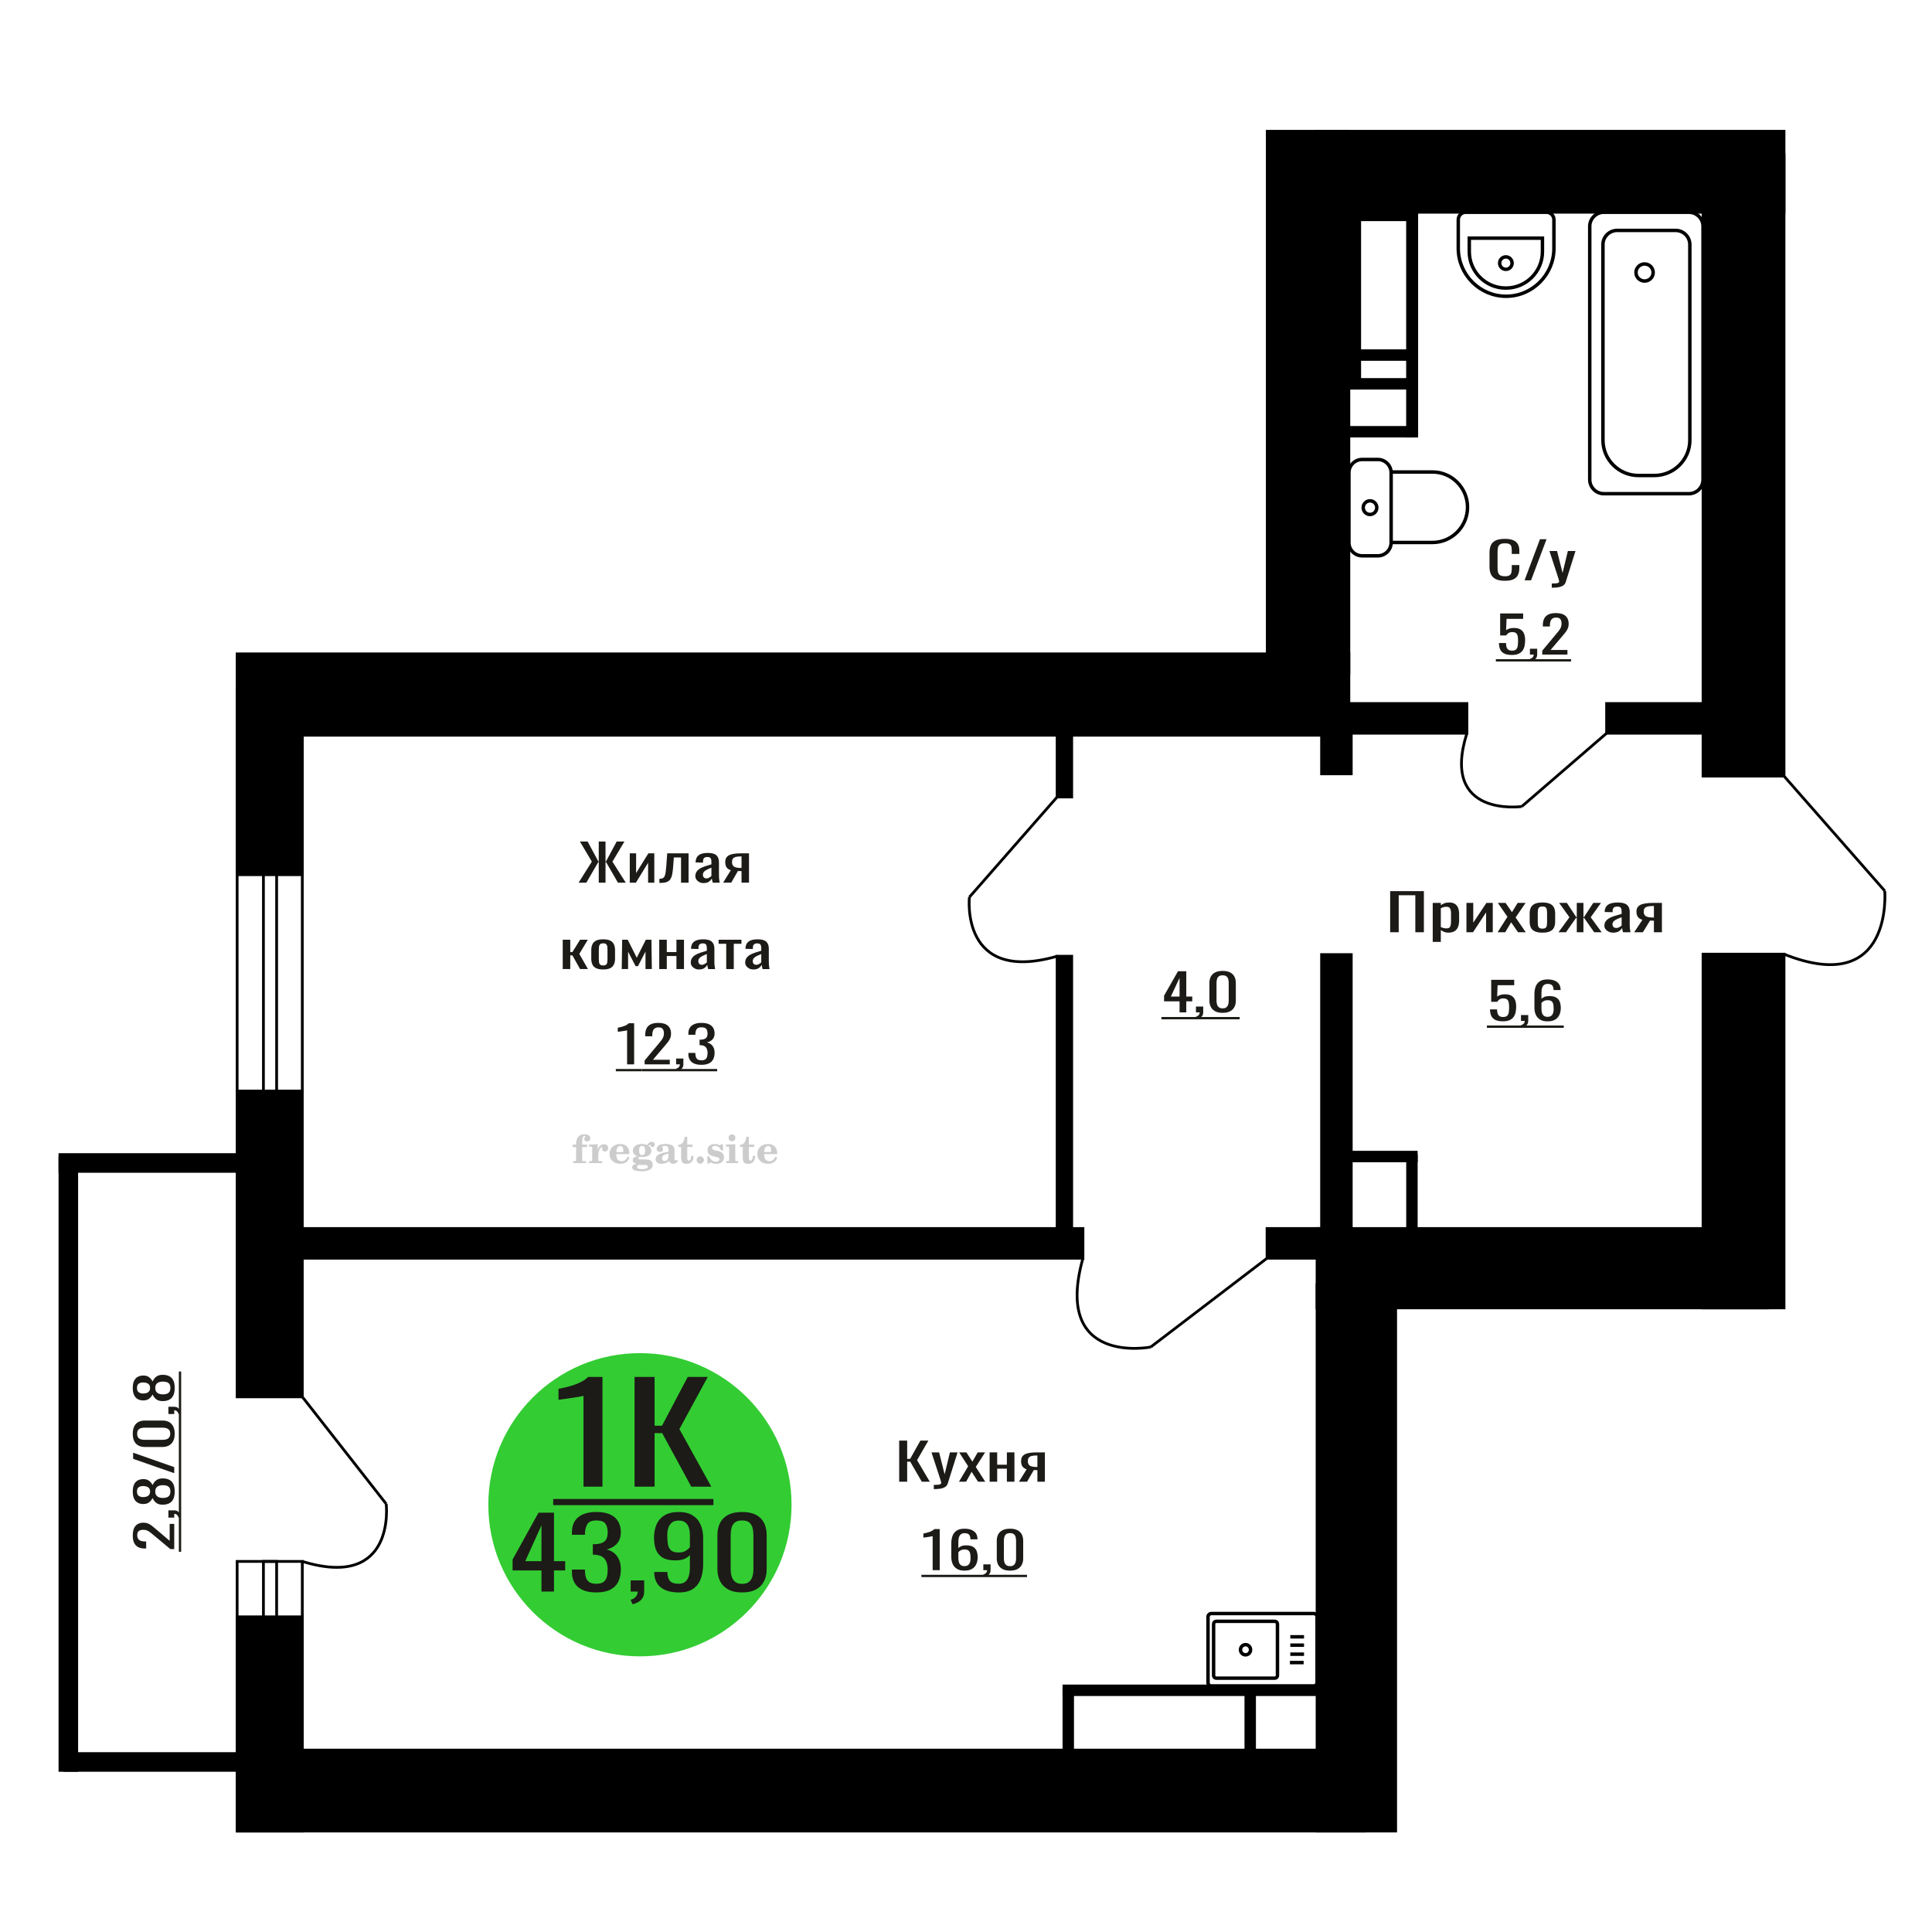 <?xml version="1.0" encoding="UTF-8"?>
<!DOCTYPE svg PUBLIC "-//W3C//DTD SVG 1.1//EN" "http://www.w3.org/Graphics/SVG/1.1/DTD/svg11.dtd">
<!-- Creator: CorelDRAW 2019 -->
<svg xmlns="http://www.w3.org/2000/svg" xml:space="preserve" width="140mm" height="140mm" version="1.1" style="shape-rendering:geometricPrecision; text-rendering:geometricPrecision; image-rendering:optimizeQuality; fill-rule:evenodd; clip-rule:evenodd"
viewBox="0 0 14000 14000"
 xmlns:xlink="http://www.w3.org/1999/xlink">
 <defs>
  <style type="text/css">
   <![CDATA[
    .str0 {stroke:black;stroke-width:25;stroke-miterlimit:22.926}
    .str2 {stroke:black;stroke-width:25.01;stroke-miterlimit:22.926}
    .str1 {stroke:black;stroke-width:20;stroke-miterlimit:22.926}
    .fil1 {fill:none}
    .fil5 {fill:black}
    .fil4 {fill:#1C1B17}
    .fil3 {fill:#33CC33}
    .fil0 {fill:#1C1B17;fill-rule:nonzero}
    .fil2 {fill:#CCCCCC;fill-rule:nonzero}
   ]]>
  </style>
 </defs>
 <g id="Слой_x0020_1">
  <polygon class="fil0" points="10073.58,6755.39 10073.58,6457.45 10317.98,6457.45 10317.98,6755.39 10256.05,6755.39 10256.05,6487.24 10135.51,6487.24 10135.51,6755.39 "/>
  <path id="1" class="fil0" d="M10382.08 6825.28l0 -282.5 58.63 0 0 16.92c6.95,-5.39 15.35,-10.05 25.21,-13.97 9.86,-3.93 21.56,-5.89 35.07,-5.89 16.44,0 29.49,2.88 39.18,8.65 9.68,5.76 16.89,12.99 21.64,21.7 4.75,8.7 7.85,17.53 9.31,26.48 1.48,8.95 2.21,16.62 2.21,22.99l0 51.5c0,14.96 -2.21,29.12 -6.59,42.48 -4.38,13.37 -12.32,24.16 -23.83,32.37 -11.5,8.22 -27.67,12.32 -48.49,12.32 -11.32,0 -21.38,-1.9 -30.14,-5.7 -8.77,-3.8 -16.62,-8.15 -23.57,-13.06l0 85.71 -58.63 0zm100.82 -97.85c10.24,0 17.54,-2.51 21.93,-7.54 4.38,-5.02 7.12,-11.83 8.21,-20.41 1.1,-8.58 1.65,-18.02 1.65,-28.32l0 -51.5c0,-8.83 -0.73,-16.98 -2.19,-24.46 -1.46,-7.48 -4.57,-13.43 -9.32,-17.84 -4.74,-4.41 -12.23,-6.62 -22.47,-6.62 -7.67,0 -14.97,1.1 -21.91,3.31 -6.94,2.21 -12.98,4.78 -18.09,7.72l0 136.1c5.49,2.7 11.7,4.97 18.64,6.81 6.94,1.84 14.79,2.75 23.55,2.75z"/>
  <polygon id="2" class="fil0" points="10626.46,6755.39 10626.46,6542.78 10675.79,6542.78 10675.79,6685.87 10771.13,6542.78 10817.16,6542.78 10817.16,6755.39 10768.94,6755.39 10768.94,6611.2 10674.13,6755.39 "/>
  <polygon id="3" class="fil0" points="10852.23,6755.39 10923.46,6643.57 10853.86,6542.78 10909.76,6542.78 10956.34,6610.1 10997.44,6542.78 11054.97,6542.78 10982.63,6648.35 11056.06,6755.39 11000.17,6755.39 10950.31,6683.3 10907.57,6755.39 "/>
  <path id="4" class="fil0" d="M11177.17 6758.33c-23.39,0 -41.83,-3.19 -55.34,-9.56 -13.53,-6.38 -23.11,-15.45 -28.77,-27.22 -5.67,-11.77 -8.5,-25.63 -8.5,-41.57l0 -61.79c0,-15.94 2.83,-29.79 8.5,-41.57 5.66,-11.77 15.24,-20.84 28.77,-27.21 13.51,-6.38 31.95,-9.57 55.34,-9.57 23.37,0 41.73,3.19 55.06,9.57 13.35,6.37 22.84,15.44 28.5,27.21 5.66,11.78 8.49,25.63 8.49,41.57l0 61.79c0,15.94 -2.83,29.8 -8.49,41.57 -5.66,11.77 -15.15,20.84 -28.5,27.22 -13.33,6.37 -31.69,9.56 -55.06,9.56zm0 -29.06c11.32,0 19.26,-2.2 23.84,-6.62 4.55,-4.41 7.29,-10.23 8.22,-17.47 0.91,-7.23 1.37,-14.77 1.37,-22.62l0 -66.58c0,-8.09 -0.46,-15.69 -1.37,-22.8 -0.93,-7.11 -3.67,-12.94 -8.22,-17.47 -4.58,-4.54 -12.52,-6.81 -23.84,-6.81 -11.32,0 -19.37,2.27 -24.12,6.81 -4.74,4.53 -7.58,10.36 -8.49,17.47 -0.91,7.11 -1.37,14.71 -1.37,22.8l0 66.58c0,7.85 0.46,15.39 1.37,22.62 0.91,7.24 3.75,13.06 8.49,17.47 4.75,4.42 12.8,6.62 24.12,6.62z"/>
  <polygon id="5" class="fil0" points="11293.34,6755.39 11372.8,6646.88 11298.27,6542.78 11354.16,6542.78 11421.55,6645.04 11425.95,6645.04 11425.95,6542.78 11474.17,6542.78 11474.17,6645.04 11478.55,6645.04 11545.39,6542.78 11601.28,6542.78 11526.77,6646.88 11606.21,6755.39 11551.97,6755.39 11478.55,6650.93 11474.17,6650.93 11474.17,6755.39 11425.95,6755.39 11425.95,6650.93 11421.02,6650.93 11347.59,6755.39 "/>
  <path id="6" class="fil0" d="M11689.52 6758.33c-12.43,0 -23.39,-2.39 -32.88,-7.17 -9.5,-4.78 -17,-10.91 -22.46,-18.39 -5.49,-7.48 -8.23,-15.39 -8.23,-23.73 0,-13.24 3.29,-24.4 9.86,-33.47 6.57,-9.07 15.62,-16.74 27.13,-22.99 11.5,-6.25 24.83,-11.71 40,-16.37 15.16,-4.66 31.13,-9.19 47.94,-13.61l0 -15.08c0,-8.58 -0.73,-15.69 -2.19,-21.33 -1.46,-5.64 -4.47,-9.87 -9.04,-12.69 -4.56,-2.82 -11.42,-4.23 -20.55,-4.23 -8.03,0 -14.52,1.22 -19.45,3.68 -4.93,2.45 -8.49,5.94 -10.68,10.48 -2.19,4.54 -3.3,9.87 -3.3,16l0 10.67 -58.08 -1.47c0.73,-23.55 8.78,-40.89 24.12,-52.05 15.34,-11.16 39.09,-16.74 71.22,-16.74 31.42,0 53.7,5.76 66.86,17.29 13.15,11.52 19.72,28.2 19.72,50.02l0 97.11c0,6.62 0.28,13 0.82,19.13 0.55,6.13 1.28,11.83 2.19,17.1 0.92,5.28 1.74,10.24 2.47,14.9l-53.7 0c-1.09,-3.92 -2.46,-8.89 -4.11,-14.9 -1.64,-6.01 -2.83,-11.46 -3.56,-16.37 -3.65,8.34 -10.68,16.13 -21.1,23.36 -10.41,7.24 -24.74,10.85 -43,10.85zm23.01 -33.84c5.84,0 11.32,-1.1 16.43,-3.31 5.11,-2.21 9.69,-4.72 13.71,-7.54 4.01,-2.82 6.75,-5.09 8.21,-6.8l0 -60.33c-9.13,3.44 -17.71,6.87 -25.74,10.3 -8.05,3.43 -15.08,7.05 -21.11,10.85 -6.02,3.8 -10.77,8.09 -14.24,12.88 -3.48,4.78 -5.2,10.23 -5.2,16.37 0,8.58 2.37,15.32 7.12,20.23 4.75,4.9 11.69,7.35 20.82,7.35z"/>
  <path id="7" class="fil0" d="M11841.85 6755.39l59.72 -90.12c-10.22,-2.7 -18.53,-6.74 -24.92,-12.14 -6.4,-5.39 -11.05,-12.01 -13.97,-19.86 -2.94,-7.85 -4.4,-16.67 -4.4,-26.48 0,-11.28 2.19,-20.97 6.59,-29.06 4.38,-8.09 11.32,-14.72 20.81,-19.86 9.5,-5.15 22.11,-8.96 37.81,-11.41 15.71,-2.45 35.08,-3.68 58.08,-3.68l61.37 0 0 212.61 -58.08 0 0 -83.87c-5.84,0 -10.77,-0.06 -14.79,-0.18 -4.02,-0.12 -8.4,-0.31 -13.15,-0.55l-52.05 84.6 -63.02 0zm136.44 -106.67c0.73,0 1.92,0 3.56,0 1.64,0 2.65,0 3.01,0l0 -83.5c-0.36,0 -1.37,0 -3.01,0 -1.64,0 -2.65,0 -3.01,0 -17.17,0 -30.77,1.41 -40.83,4.23 -10.04,2.82 -17.07,7.24 -21.09,13.24 -4.02,6.01 -6.04,14.04 -6.04,24.1 0,13.97 4.67,24.4 13.98,31.26 9.32,6.87 27.12,10.42 53.43,10.67z"/>
  <path class="fil1 str0" d="M8777.94 12217.12l741.83 0c13.31,0 24.2,-11.02 24.2,-24.49l0 -475.9c0,-13.47 -10.89,-24.49 -24.2,-24.49l-741.83 0c-13.31,0 -24.2,11.02 -24.2,24.49l0 475.9c0,13.47 10.89,24.49 24.2,24.49zm35.27 -56.52l424.8 0c10.44,0 18.99,-8.65 18.99,-19.22l0 -373.39c0,-10.58 -8.55,-19.22 -18.99,-19.22l-424.8 0c-10.44,0 -18.98,8.64 -18.98,19.22l0 373.39c0,10.57 8.54,19.22 18.98,19.22zm212.4 -168.98c20.16,0 36.5,-16.54 36.5,-36.94 0,-20.4 -16.34,-36.93 -36.5,-36.93 -20.15,0 -36.49,16.53 -36.49,36.93 0,20.4 16.34,36.94 36.49,36.94zm321.6 55.92l99.48 0m-96.71 -60.77l99.47 0m-99.47 -65.12l99.47 0m-99.47 -60.78l99.47 0"/>
  <path class="fil2" d="M4149.62 8312.26l0 -17.78 25.02 0 0 -5.65c0,-21.97 5.22,-38.99 15.71,-51.17 10.49,-12.19 25.21,-18.26 44.12,-18.26 13.27,0 23.76,2.73 31.52,8.14 7.76,5.41 11.66,12.7 11.66,21.87 0,6.82 -2.07,12.19 -6.21,16.09 -4.14,3.9 -9.87,5.83 -17.26,5.83 -6.07,0 -11.01,-1.78 -14.82,-5.36 -3.81,-3.57 -5.73,-8.18 -5.73,-13.78 0,-5.88 2.63,-11.1 7.95,-15.71 1.08,-1.08 1.64,-1.79 1.64,-2.07 0,-0.99 -0.47,-1.74 -1.36,-2.16 -0.94,-0.47 -2.45,-0.71 -4.57,-0.71 -7,0 -11.85,3.58 -14.53,10.68 -2.73,7.1 -4.09,21.54 -4.09,43.32l0 8.94 35.51 0 0 17.78 -35.51 0 0 91.43c0,4.14 0.84,6.97 2.59,8.47 1.74,1.51 5.08,2.26 10.01,2.26l15.06 0 0 14.11 -93.7 0 0 -14.11 12.37 -0.28c3.76,-0.19 6.3,-0.99 7.67,-2.5 1.31,-1.45 1.97,-4.09 1.97,-7.95l0 -91.43 -25.02 0z"/>
  <path id="1" class="fil2" d="M4268.62 8428.53l0 -14.11 13.22 -0.28c3.86,-0.29 6.44,-1.13 7.71,-2.54 1.27,-1.41 1.93,-4.05 1.93,-7.91l0 -84.47c0,-4.52 -0.99,-7.53 -3.01,-8.99 -2.02,-1.46 -6.21,-2.21 -12.56,-2.21 -0.84,0 -2.21,0.05 -4.09,0.14 -1.88,0.1 -3.29,0.14 -4.33,0.14l0 -13.82 62.89 -3.11 0 38.85c5.55,-12.74 12.14,-22.39 19.9,-28.88 7.71,-6.44 16.41,-9.69 26.15,-9.69 9.03,0 16.37,2.54 22.01,7.58 5.65,5.08 8.47,11.52 8.47,19.42 0,7.72 -2.07,13.88 -6.26,18.53 -4.18,4.66 -9.69,6.97 -16.51,6.97 -6.35,0 -11.52,-2.03 -15.52,-6.12 -4,-4.09 -6.02,-9.41 -6.02,-15.94 0,-2.59 0.42,-4.94 1.27,-7.15 0.8,-2.21 2.12,-4.33 3.86,-6.35 -10.49,3.38 -18.44,10.67 -23.94,21.77 -5.51,11.11 -8.28,25.59 -8.28,43.42l0 29.91c0,3.86 0.66,6.5 1.97,7.95 1.37,1.51 3.91,2.31 7.67,2.5l18.02 0.28 0 14.11 -94.55 0z"/>
  <path id="2" class="fil2" d="M4548.07 8381.96l12.42 5.93c-4.42,14.77 -12.14,26.01 -23.19,33.68 -11.1,7.67 -25.17,11.48 -42.24,11.48 -23.43,0 -42.29,-6.59 -56.68,-19.71 -14.35,-13.13 -21.54,-30.34 -21.54,-51.65 0,-21.26 7.15,-38.57 21.4,-51.83 14.3,-13.27 32.97,-19.9 56.02,-19.9 21.02,0 37.35,6.07 49.01,18.25 11.67,12.14 17.5,29.21 17.5,51.13l0 3.71 -94.83 0 0 1.93c0,16.33 3.3,28.65 9.83,36.97 6.59,8.33 16.37,12.47 29.31,12.47 9.45,0 17.78,-2.73 24.93,-8.19 7.19,-5.45 13.21,-13.54 18.06,-24.27zm-82.13 -33.58l43.37 0c2.96,0 5.03,-0.66 6.21,-1.93 1.18,-1.27 1.79,-3.62 1.79,-7.05 0,-12.14 -1.84,-20.98 -5.46,-26.49 -3.62,-5.5 -9.31,-8.27 -17.12,-8.27 -8.98,0 -15.85,3.62 -20.6,10.81 -4.71,7.25 -7.43,18.21 -8.19,32.93z"/>
  <path id="3" class="fil2" d="M4612.6 8433.66c-9.12,-2.31 -15.99,-5.69 -20.65,-10.26 -4.65,-4.56 -6.96,-10.16 -6.96,-16.88 0,-7.43 3.06,-13.55 9.22,-18.39 6.16,-4.8 15.05,-8.09 26.62,-9.84 -11.38,-3.05 -20.03,-8.04 -26.01,-15.05 -5.97,-6.96 -8.98,-15.47 -8.98,-25.49 0,-14.3 6.07,-25.97 18.2,-34.9 12.14,-8.99 27.99,-13.45 47.56,-13.45 6.91,0 13.4,0.7 19.56,2.07 6.17,1.36 12.14,3.43 17.92,6.16l4.85 -7.01c3.76,-5.36 8.28,-9.46 13.5,-12.37 5.22,-2.92 10.68,-4.38 16.37,-4.38 6.25,0 11.33,1.79 15.28,5.37 3.96,3.62 5.93,8.23 5.93,13.82 0,5.51 -1.5,10.02 -4.56,13.46 -3.01,3.43 -6.96,5.17 -11.81,5.17 -3.34,0 -6.16,-0.7 -8.56,-2.12 -2.4,-1.45 -4.33,-3.62 -5.78,-6.53 -0.57,-1.13 -0.9,-2.5 -1.09,-4.14 -0.28,-2.31 -1.27,-3.48 -2.91,-3.58 -1.65,0 -3.48,0.8 -5.51,2.4 -2.02,1.6 -3.66,3.62 -4.93,6.07 6.96,4.8 12.04,9.92 15.24,15.43 3.19,5.55 4.79,11.9 4.79,19.05 0,14.34 -5.83,25.58 -17.45,33.72 -11.62,8.14 -27.75,12.23 -48.4,12.23 -1.74,0 -4.18,-0.09 -7.34,-0.28 -3.1,-0.19 -5.36,-0.28 -6.72,-0.28 -4.33,0 -7.72,0.8 -10.11,2.44 -2.45,1.6 -3.67,3.81 -3.67,6.64 0,3.24 1.08,5.5 3.24,6.77 2.17,1.27 5.93,1.93 11.34,1.93l20.46 0c10.72,0 20.08,0.33 28.03,1.03 8,0.71 13.45,1.6 16.51,2.68 7.72,2.78 13.74,7.34 18.06,13.78 4.33,6.45 6.5,13.88 6.5,22.3 0,14.86 -7.06,26.29 -21.17,34.29 -14.11,8 -34.34,11.99 -60.73,11.99 -22.43,0 -39.32,-2.44 -50.65,-7.29 -11.34,-4.89 -17.03,-12.13 -17.03,-21.77 0,-6.35 2.77,-11.62 8.28,-15.9 5.5,-4.28 13.36,-7.25 23.56,-8.89zm13.88 7.85c-3.58,1.46 -6.12,3.15 -7.62,5.04 -1.51,1.88 -2.26,4.32 -2.26,7.38 0,6.16 2.68,10.72 8,13.64 5.31,2.96 13.59,4.42 24.83,4.42 15.24,0 26.53,-1.41 33.82,-4.18 7.29,-2.83 10.96,-7.15 10.96,-13.08 0,-4.66 -1.97,-8.04 -5.93,-10.11 -3.95,-2.07 -10.72,-3.11 -20.32,-3.11l-41.48 0zm4.8 -104.51c0,11.61 1.74,20.08 5.22,25.4 3.53,5.31 8.98,7.99 16.46,7.99 7.53,0 13.08,-2.68 16.7,-8.09 3.57,-5.36 5.36,-13.78 5.36,-25.3 0,-11.29 -1.79,-19.66 -5.36,-25.07 -3.62,-5.41 -9.17,-8.14 -16.7,-8.14 -7.48,0 -12.93,2.73 -16.46,8.14 -3.48,5.41 -5.22,13.78 -5.22,25.07z"/>
  <path id="4" class="fil2" d="M4843.84 8360.23c-16.7,2.68 -28.6,6.63 -35.66,11.86 -7.1,5.22 -10.63,12.55 -10.63,22.06 0,5.78 1.6,10.34 4.75,13.78 3.15,3.38 7.43,5.08 12.75,5.08 8.7,0 15.71,-3.25 20.93,-9.74 5.22,-6.49 7.86,-15.38 7.86,-26.67l0 -16.37zm43.74 35.75c0,4.52 0.8,7.71 2.4,9.64 1.6,1.93 4.23,2.87 7.81,2.87 1.64,0 3.52,-0.47 5.64,-1.46 2.12,-0.94 3.43,-1.41 4,-1.41 1.08,0 1.97,0.33 2.63,1.08 0.61,0.76 0.94,1.79 0.94,3.2 0,5.88 -3.34,11.25 -10.06,16.14 -6.73,4.84 -14.77,7.29 -24.13,7.29 -7.01,0 -12.98,-1.84 -17.92,-5.55 -4.99,-3.72 -7.9,-8.52 -8.85,-14.35 -7.71,6.3 -16.46,11.2 -26.24,14.68 -9.79,3.48 -19.85,5.22 -30.25,5.22 -13.5,0 -23.99,-2.92 -31.42,-8.8 -7.43,-5.88 -11.14,-14.16 -11.14,-24.83 0,-14.21 7.47,-25.64 22.38,-34.2 14.92,-8.61 38.53,-15.05 70.75,-19.38l0 -15.33c0,-9.93 -1.98,-16.94 -5.93,-21.07 -3.95,-4.14 -10.53,-6.21 -19.71,-6.21 -5.97,0 -11,0.98 -15.05,2.96 -4.09,1.98 -6.16,4.28 -6.16,6.82 0,0.66 1.22,2.54 3.67,5.69 2.44,3.11 3.67,6.59 3.67,10.49 0,5.32 -2.07,9.6 -6.26,12.89 -4.18,3.24 -9.64,4.89 -16.32,4.89 -6.82,0 -12.47,-1.97 -16.98,-5.93 -4.47,-3.95 -6.73,-8.89 -6.73,-14.86 0,-11.76 5.65,-20.88 16.94,-27.37 11.33,-6.45 27.28,-9.69 47.97,-9.69 11.57,0 21.73,1.17 30.53,3.52 8.75,2.31 15.99,5.79 21.68,10.35 4.52,3.53 7.67,7.48 9.46,11.95 1.79,4.42 2.68,11.24 2.68,20.41l0 60.35z"/>
  <path id="5" class="fil2" d="M5024.32 8375.19c0,0.66 0.09,1.65 0.24,2.96 0.14,1.32 0.18,2.31 0.18,2.97 0,16.51 -4.37,29.39 -13.12,38.66 -8.8,9.22 -20.98,13.83 -36.55,13.83 -14.2,0 -24.32,-3.34 -30.29,-10.07 -5.97,-6.68 -8.94,-18.48 -8.94,-35.41l0 -77 -20.32 0 0 -15.15c13.97,-0.89 24.84,-6.35 32.55,-16.27 7.72,-9.93 11.95,-23.95 12.7,-41.96l19.38 0 0 56.73 38.1 0 0 16.65 -38.1 0 0 74.78c0,9.55 0.9,15.9 2.64,19.01 1.74,3.15 4.79,4.7 9.22,4.7 5.41,0 9.5,-2.87 12.32,-8.56 2.77,-5.69 4.33,-14.3 4.61,-25.87l15.38 0z"/>
  <path id="6" class="fil2" d="M5074.23 8379.42c7.15,0 13.35,2.59 18.58,7.81 5.22,5.18 7.85,11.38 7.85,18.63 0,7.29 -2.59,13.54 -7.81,18.77 -5.17,5.22 -11.38,7.85 -18.62,7.85 -7.2,0 -13.36,-2.63 -18.54,-7.85 -5.22,-5.23 -7.8,-11.48 -7.8,-18.77 0,-7.15 2.63,-13.36 7.85,-18.58 5.22,-5.22 11.38,-7.86 18.49,-7.86z"/>
  <path id="7" class="fil2" d="M5125.5 8378.86l12.18 0c5.79,12.79 13.12,22.58 22.01,29.35 8.94,6.77 18.87,10.16 29.87,10.16 7.2,0 12.89,-1.6 17.08,-4.75 4.23,-3.2 6.35,-7.43 6.35,-12.79 0,-4.8 -1.84,-8.47 -5.55,-11.06 -3.72,-2.59 -11.62,-5.13 -23.76,-7.62 -20.84,-4 -35.51,-9.64 -44.02,-16.84 -8.52,-7.19 -12.75,-17.26 -12.75,-30.19 0,-14.35 4.75,-25.45 14.25,-33.31 9.5,-7.9 23,-11.85 40.45,-11.85 6.49,0 12.7,0.8 18.49,2.45 5.83,1.64 11.15,3.99 15.94,7.1l11.06 -7.57 11.61 0 1.37 45.15 -13.27 0c-4.93,-10.58 -11.33,-18.91 -19.14,-24.88 -7.81,-5.98 -16.18,-8.99 -25.16,-8.99 -6.82,0 -12.37,1.51 -16.65,4.57 -4.33,3.05 -6.5,6.86 -6.5,11.47 0,8.75 11.15,15.1 33.4,19.05 2.68,0.47 4.75,0.85 6.21,1.13 15.71,2.92 27.56,8.23 35.46,15.95 7.91,7.71 11.86,17.73 11.86,30.01 0,14.81 -4.99,26.53 -14.96,35.18 -9.97,8.7 -23.57,13.03 -40.83,13.03 -7.71,0 -15.05,-0.89 -21.92,-2.73 -6.91,-1.83 -13.12,-4.47 -18.76,-7.95l-12.14 8.42 -11.34 0 -0.84 -52.49z"/>
  <path id="8" class="fil2" d="M5279.82 8245.09c0,-7.01 2.4,-12.94 7.25,-17.78 4.84,-4.89 10.67,-7.34 17.59,-7.34 6.63,0 12.37,2.45 17.26,7.38 4.85,4.94 7.29,10.82 7.29,17.74 0,6.91 -2.4,12.84 -7.24,17.87 -4.85,5.03 -10.59,7.53 -17.31,7.53 -6.92,0 -12.75,-2.45 -17.59,-7.39 -4.85,-4.94 -7.25,-10.91 -7.25,-18.01zm48.26 158.56c0,3.95 0.66,6.68 1.93,8.09 1.32,1.41 3.91,2.21 7.76,2.4l11.2 0.28 0 14.11 -87.21 0 0 -14.11 12.28 -0.28c3.81,-0.19 6.39,-0.99 7.71,-2.5 1.37,-1.45 2.02,-4.14 2.02,-7.99l0 -84.48c0,-4.47 -0.98,-7.48 -3.01,-8.94 -2.02,-1.46 -6.16,-2.21 -12.41,-2.21 -0.85,0 -2.17,0.05 -4.1,0.14 -1.88,0.1 -3.34,0.14 -4.46,0.14l0 -13.82 68.29 -3.11 0 112.28z"/>
  <path id="9" class="fil2" d="M5470.79 8375.19c0,0.66 0.09,1.65 0.24,2.96 0.14,1.32 0.18,2.31 0.18,2.97 0,16.51 -4.37,29.39 -13.12,38.66 -8.8,9.22 -20.98,13.83 -36.55,13.83 -14.2,0 -24.32,-3.34 -30.29,-10.07 -5.97,-6.68 -8.94,-18.48 -8.94,-35.41l0 -77 -20.32 0 0 -15.15c13.97,-0.89 24.84,-6.35 32.55,-16.27 7.72,-9.93 11.95,-23.95 12.7,-41.96l19.38 0 0 56.73 38.1 0 0 16.65 -38.1 0 0 74.78c0,9.55 0.9,15.9 2.64,19.01 1.74,3.15 4.79,4.7 9.22,4.7 5.41,0 9.5,-2.87 12.32,-8.56 2.77,-5.69 4.33,-14.3 4.61,-25.87l15.38 0z"/>
  <path id="10" class="fil2" d="M5619.38 8381.96l12.42 5.93c-4.42,14.77 -12.14,26.01 -23.19,33.68 -11.1,7.67 -25.17,11.48 -42.24,11.48 -23.43,0 -42.29,-6.59 -56.68,-19.71 -14.35,-13.13 -21.54,-30.34 -21.54,-51.65 0,-21.26 7.15,-38.57 21.4,-51.83 14.3,-13.27 32.97,-19.9 56.02,-19.9 21.02,0 37.35,6.07 49.01,18.25 11.67,12.14 17.5,29.21 17.5,51.13l0 3.71 -94.83 0 0 1.93c0,16.33 3.3,28.65 9.83,36.97 6.59,8.33 16.37,12.47 29.31,12.47 9.45,0 17.78,-2.73 24.93,-8.19 7.19,-5.45 13.21,-13.54 18.06,-24.27zm-82.13 -33.58l43.37 0c2.96,0 5.03,-0.66 6.21,-1.93 1.18,-1.27 1.79,-3.62 1.79,-7.05 0,-12.14 -1.84,-20.98 -5.46,-26.49 -3.62,-5.5 -9.31,-8.27 -17.12,-8.27 -8.98,0 -15.85,3.62 -20.6,10.81 -4.71,7.25 -7.43,18.21 -8.19,32.93z"/>
  <circle class="fil3" cx="4637.21" cy="10903.93" r="1098.63"/>
  <path class="fil0" d="M3923.66 11533.09l0 -153.16 -209.24 0 0 -79.05 187.87 -339.5 112.18 0 0 351.49 81.02 0 0 67.06 -81.02 0 0 153.16 -90.81 0zm-117.53 -220.22l117.53 0 0 -259.74 -117.53 259.74z"/>
  <path id="1" class="fil0" d="M4320.76 11539.44c-39.18,0 -71.82,-5.88 -97.95,-17.64 -26.11,-11.77 -45.7,-28.71 -58.76,-50.82 -13.05,-22.12 -19.59,-48.23 -19.59,-78.35l0 -19.06 94.38 0c0,1.89 0,3.89 0,6 0,2.12 0,4.36 0,6.71 0.6,16.94 3.12,32.23 7.57,45.88 4.46,13.64 12.47,24.47 24.05,32.47 11.56,7.99 28.33,11.99 50.3,11.99 23.15,0 40.66,-4.35 52.53,-13.05 11.87,-8.71 19.88,-21.06 24.04,-37.06 4.15,-16 6.23,-34.35 6.23,-55.05 0,-30.12 -6.97,-54.7 -20.92,-73.76 -13.95,-19.06 -38.44,-29.53 -73.46,-31.41 -1.78,-0.47 -4.01,-0.71 -6.67,-0.71 -2.67,0 -4.91,0 -6.69,0l0 -75.52c1.78,0 3.86,0 6.24,0 2.38,0 4.45,0 6.23,0 33.83,-0.94 58.18,-8 73.01,-21.17 14.83,-13.18 22.26,-35.06 22.26,-65.64 0,-25.88 -5.5,-46.59 -16.47,-62.12 -10.99,-15.52 -32.8,-23.29 -65.44,-23.29 -32.65,0 -54.31,8.59 -64.99,25.76 -10.69,17.18 -16.63,39.18 -17.82,66 0,1.88 0,3.88 0,6 0,2.11 0,4.11 0,6l-94.38 0 0 -19.06c0,-30.59 6.54,-56.7 19.59,-78.35 13.06,-21.64 32.8,-38.35 59.22,-50.11 26.41,-11.76 59.2,-17.64 98.38,-17.64 39.77,0 72.71,5.88 98.83,17.64 26.11,11.76 45.7,28.59 58.76,50.47 13.06,21.88 19.59,48.11 19.59,78.7 0,34.35 -9.35,61.87 -28.04,82.58 -18.71,20.7 -43.79,34.82 -75.25,42.35 21.96,5.17 40.52,14.11 55.66,26.82 15.13,12.7 26.85,28.82 35.17,48.35 8.31,19.52 12.46,42.23 12.46,68.11 0,33.88 -5.94,63.4 -17.81,88.58 -11.87,25.17 -30.87,44.7 -56.98,58.58 -26.11,13.88 -60.55,20.82 -103.28,20.82z"/>
  <path id="2" class="fil0" d="M4584.31 11625.55l-15.14 -32.47c16.03,-4.23 28.65,-11.64 37.84,-22.23 9.2,-10.59 13.8,-23.17 13.8,-37.76l-50.75 0 0 -81.17 97.94 0 0 79.76c0,24.94 -6.82,44.82 -20.48,59.64 -13.65,14.82 -34.72,26.23 -63.21,34.23z"/>
  <path id="3" class="fil0" d="M4918.2 11539.44c-37.4,0 -69.3,-5.53 -95.72,-16.58 -26.41,-11.06 -46.45,-27.18 -60.09,-48.35 -13.67,-21.18 -20.78,-46.82 -21.37,-76.94 0,-0.94 0,-2 0,-3.17 0,-1.18 0,-2.24 0,-3.18l95.26 0c0,27.29 5.64,48.35 16.92,63.17 11.28,14.82 33.24,22.23 65.88,22.23 17.82,0 32.65,-4.35 44.52,-13.05 11.87,-8.71 20.78,-22.12 26.72,-40.23 5.93,-18.12 8.9,-41.06 8.9,-68.82l0 -86.82c-8.9,11.77 -22.11,21.29 -39.62,28.59 -17.51,7.29 -39.33,10.94 -65.44,10.94 -39.78,0 -70.93,-6.94 -93.49,-20.82 -22.55,-13.89 -38.44,-33.18 -47.63,-57.88 -9.21,-24.7 -13.8,-53.53 -13.8,-86.46 0,-34.82 5.93,-66.23 17.8,-94.23 11.87,-28 31.02,-50.23 57.43,-66.7 26.42,-16.47 60.99,-24.7 103.73,-24.7 41.54,0 75.39,8.35 101.5,25.05 26.11,16.71 45.26,39.17 57.42,67.41 12.17,28.23 18.25,59.76 18.25,94.58l0 191.98c0,36.7 -5.33,70.58 -16.02,101.64 -10.68,31.05 -28.78,55.88 -54.32,74.46 -25.52,18.59 -61.13,27.88 -106.83,27.88zm0 -289.38c20.78,0 37.69,-4.12 50.75,-12.36 13.06,-8.23 23.15,-17.29 30.27,-27.17l0 -84.7c0,-19.76 -2.38,-37.76 -7.12,-53.99 -4.76,-16.24 -13.06,-29.18 -24.93,-38.82 -11.87,-9.65 -28.19,-14.47 -48.97,-14.47 -20.78,0 -37.25,4.94 -49.42,14.82 -12.16,9.88 -20.78,22.7 -25.83,38.47 -5.04,15.76 -7.56,33.05 -7.56,51.87 0,22.59 1.33,43.53 4.01,62.82 2.67,19.29 9.79,34.71 21.37,46.23 11.58,11.53 30.71,17.3 57.43,17.3z"/>
  <path id="4" class="fil0" d="M5377.62 11539.44c-40.96,0 -74.64,-7.29 -101.05,-21.88 -26.42,-14.58 -46.01,-34.58 -58.77,-59.99 -12.76,-25.41 -19.14,-54.35 -19.14,-86.82l0 -246.33c0,-33.41 6.23,-62.7 18.69,-87.87 12.47,-25.18 31.91,-44.82 58.32,-58.94 26.42,-14.12 60.4,-21.17 101.95,-21.17 41.55,0 75.39,7.05 101.5,21.17 26.11,14.12 45.41,33.76 57.87,58.94 12.47,25.17 18.7,54.46 18.7,87.87l0 246.33c0,32.94 -6.38,62.11 -19.14,87.52 -12.76,25.41 -32.2,45.29 -58.31,59.64 -26.13,14.36 -59.66,21.53 -100.62,21.53zm0 -62.11c22.56,0 39.62,-5.18 51.19,-15.53 11.58,-10.35 19.59,-23.64 24.05,-39.88 4.45,-16.23 6.67,-33.05 6.67,-50.46l0 -247.75c0,-18.35 -2.07,-35.64 -6.23,-51.87 -4.15,-16.24 -12.02,-29.29 -23.59,-39.18 -11.58,-9.88 -28.94,-14.82 -52.09,-14.82 -23.15,0 -40.67,4.94 -52.54,14.82 -11.87,9.89 -19.88,22.94 -24.03,39.18 -4.16,16.23 -6.23,33.52 -6.23,51.87l0 247.75c0,17.41 2.22,34.23 6.67,50.46 4.46,16.24 12.77,29.53 24.93,39.88 12.17,10.35 29.24,15.53 51.2,15.53z"/>
  <path class="fil0" d="M4228.29 10773l0 -657.88c-0.87,0.65 -10.49,2.62 -28.91,5.89 -18.41,3.27 -39.17,6.55 -62.3,9.82 -23.11,3.27 -43.67,6.22 -61.65,8.84 -17.99,2.62 -27.41,3.93 -28.26,3.93l0 -79.54c14.56,-2.62 31.46,-6.22 50.73,-10.8 19.27,-4.58 38.97,-10.15 59.09,-16.69 20.12,-6.55 39.39,-14.73 57.81,-24.55 18.41,-9.82 34.04,-21.27 46.88,-34.37l104.04 0 0 795.35 -137.43 0z"/>
  <polygon id="1" class="fil0" points="4598.22,10773 4598.22,9977.65 4743.38,9977.65 4743.38,10331.14 4797.33,10331.14 4983.57,9977.65 5128.73,9977.65 4923.2,10355.69 5154.42,10773 5009.27,10773 4798.61,10385.15 4743.38,10385.15 4743.38,10773 "/>
  <polygon id="2" class="fil4" points="4008.63,10862.26 5169.83,10862.26 5169.83,10906.89 4008.63,10906.89 "/>
  <polygon class="fil0" points="6515.88,10737.08 6515.88,10439.15 6573.74,10439.15 6573.74,10571.56 6595.23,10571.56 6669.48,10439.15 6727.33,10439.15 6645.41,10580.76 6737.57,10737.08 6679.72,10737.08 6595.75,10591.79 6573.74,10591.79 6573.74,10737.08 "/>
  <path id="1" class="fil0" d="M6766.75 10790.41l0 -30.16c13.32,0 23.9,-0.43 31.75,-1.28 7.85,-0.86 13.47,-2.46 16.88,-4.79 3.43,-2.33 5.13,-5.57 5.13,-9.74 0,-2.21 -1.2,-7.11 -3.58,-14.72 -2.4,-7.6 -4.96,-15.69 -7.68,-24.27l-59.4 -180.97 55.3 0 39.94 158.9 38.39 -158.9 55.3 0 -70.66 224.37c-3.07,10.3 -8.69,18.45 -16.89,24.46 -8.19,6.01 -18.68,10.36 -31.49,13.06 -12.79,2.7 -28.24,4.04 -46.34,4.04l-6.65 0z"/>
  <polygon id="2" class="fil0" points="6949.03,10737.08 7015.59,10625.26 6950.56,10524.48 7002.78,10524.48 7046.31,10591.79 7084.7,10524.48 7138.46,10524.48 7070.88,10630.04 7139.49,10737.08 7087.26,10737.08 7040.67,10664.99 7000.74,10737.08 "/>
  <polygon id="3" class="fil0" points="7171.22,10737.08 7171.22,10524.48 7226.01,10524.48 7226.01,10613.86 7296.15,10613.86 7296.15,10524.48 7350.94,10524.48 7350.94,10737.08 7296.15,10737.08 7296.15,10642.55 7226.01,10642.55 7226.01,10737.08 "/>
  <path id="4" class="fil0" d="M7383.71 10737.08l55.8 -90.12c-9.56,-2.69 -17.32,-6.74 -23.3,-12.13 -5.97,-5.4 -10.32,-12.02 -13.04,-19.87 -2.75,-7.84 -4.11,-16.67 -4.11,-26.48 0,-11.28 2.05,-20.97 6.15,-29.06 4.09,-8.09 10.58,-14.71 19.45,-19.86 8.88,-5.15 20.65,-8.95 35.33,-11.4 14.68,-2.45 32.76,-3.68 54.27,-3.68l57.35 0 0 212.6 -54.28 0 0 -83.86c-5.45,0 -10.06,-0.06 -13.82,-0.19 -3.76,-0.12 -7.85,-0.3 -12.29,-0.55l-48.63 84.6 -58.88 0zm127.49 -106.67c0.68,0 1.78,0 3.32,0 1.53,0 2.47,0 2.81,0l0 -83.49c-0.34,0 -1.28,0 -2.81,0 -1.54,0 -2.48,0 -2.82,0 -16.04,0 -28.76,1.41 -38.14,4.23 -9.39,2.82 -15.96,7.23 -19.71,13.24 -3.76,6.01 -5.64,14.04 -5.64,24.09 0,13.98 4.36,24.4 13.06,31.27 8.71,6.86 25.34,10.42 49.93,10.66z"/>
  <path class="fil0" d="M10890.79 7400.79c-23.24,0 -41.69,-3.43 -55.39,-10.3 -13.68,-6.86 -23.47,-16.79 -29.36,-29.79 -5.88,-13 -8.83,-28.45 -8.83,-46.35l51.09 0c0,8.83 0.95,17.47 2.86,25.93 1.91,8.46 5.97,15.45 12.18,20.97 6.2,5.52 15.68,8.28 28.41,8.28 14.01,0 24.03,-3.13 30.08,-9.38 6.05,-6.26 9.87,-14.72 11.46,-25.38 1.6,-10.67 2.39,-22.75 2.39,-36.23 0,-13.49 -0.96,-24.96 -2.87,-34.4 -1.91,-9.44 -5.88,-16.67 -11.93,-21.7 -6.05,-5.03 -15.6,-7.54 -28.65,-7.54 -10.51,0 -19.42,2.51 -26.74,7.54 -7.32,5.03 -12.73,10.73 -16.24,17.11l-43.45 0 0 -159.64 166.64 0 0 39.36 -120.32 0 -3.35 82.39c6.37,-5.15 14.25,-9.2 23.64,-12.14 9.4,-2.94 20.13,-4.41 32.23,-4.41 21.01,0 37.48,3.8 49.42,11.4 11.94,7.6 20.37,18.02 25.32,31.27 4.93,13.24 7.39,28.44 7.39,45.61 0,15.2 -1.44,29.36 -4.29,42.48 -2.87,13.12 -7.88,24.52 -15.05,34.21 -7.16,9.69 -16.95,17.23 -29.36,22.62 -12.42,5.4 -28.17,8.09 -47.28,8.09z"/>
  <path id="1" class="fil0" d="M11029.28 7446.04l-8.13 -16.92c8.59,-2.21 15.37,-6.07 20.3,-11.59 4.93,-5.52 7.4,-12.08 7.4,-19.68l-27.22 0 0 -42.3 52.52 0 0 41.56c0,13 -3.66,23.36 -10.98,31.09 -7.32,7.72 -18.62,13.67 -33.89,17.84z"/>
  <path id="2" class="fil0" d="M11214.05 7401.16c-22.28,0 -40.42,-4.35 -54.43,-13.06 -14.01,-8.7 -24.28,-20.47 -30.8,-35.31 -6.52,-14.83 -9.79,-31.33 -9.79,-49.47l0 -100.42c0,-19.37 2.87,-37.03 8.6,-52.97 5.73,-15.94 15.52,-28.69 29.37,-38.25 13.84,-9.57 32.87,-14.35 57.05,-14.35 20.06,0 37.01,2.82 50.86,8.46 13.84,5.64 24.51,13.86 31.99,24.65 7.47,10.79 11.38,23.91 11.69,39.36 0,0.49 0.08,1.16 0.25,2.02 0.15,0.86 0.23,1.65 0.23,2.39l-51.57 0c0,-14.47 -3.01,-25.5 -9.06,-33.11 -6.05,-7.6 -17.51,-11.4 -34.39,-11.4 -9.23,0 -17.19,2.27 -23.87,6.81 -6.69,4.53 -11.7,11.46 -15.05,20.78 -3.33,9.32 -5.01,21.33 -5.01,36.05l0 45.24c5.1,-6.13 12.33,-11.1 21.73,-14.9 9.39,-3.8 20.93,-5.7 34.62,-5.7 21.33,0 38.04,3.56 50.14,10.67 12.09,7.11 20.69,17.1 25.78,29.98 5.09,12.87 7.64,28.01 7.64,45.42 0,17.9 -3.19,34.21 -9.55,48.92 -6.36,14.72 -16.55,26.43 -30.56,35.13 -14.01,8.71 -32.63,13.06 -55.87,13.06zm0 -32.74c11.46,0 20.38,-2.51 26.74,-7.54 6.37,-5.02 10.91,-11.71 13.61,-20.04 2.71,-8.34 4.06,-17.41 4.06,-27.22 0,-11.77 -0.72,-22.69 -2.14,-32.74 -1.44,-10.05 -5.18,-18.08 -11.23,-24.09 -6.05,-6.01 -16.4,-9.01 -31.04,-9.01 -7,0 -13.37,0.98 -19.1,2.94 -5.72,1.96 -10.67,4.47 -14.79,7.54 -4.15,3.06 -7.49,6.31 -10.04,9.75l0 44.5c0,10.06 1.35,19.38 4.06,27.96 2.7,8.58 7.25,15.39 13.61,20.41 6.37,5.03 15.12,7.54 26.26,7.54z"/>
  <polygon id="3" class="fil4" points="10774.77,7431.29 11331.52,7431.29 11331.52,7448.01 10774.77,7448.01 "/>
  <path class="fil1 str1" d="M13657.57 6455.49c0,0 66.39,775.66 -729.9,458.7"/>
  <line class="fil1 str1" x1="12927.67" y1="5624.06" x2="13657.57" y2= "6455.49" />
  <path class="fil1 str2" d="M11718.43 1669.76l423.89 0c56.56,0 102.83,45.97 102.83,102.16l0 1418.28c0,140.49 -115.68,255.44 -257.07,255.44l-115.41 0c-141.4,0 -257.07,-114.95 -257.07,-255.44l0 -1418.28c0,-56.19 46.27,-102.16 102.83,-102.16zm-95.76 -131.7l615.39 0c56.56,0 102.83,45.98 102.83,102.17l0 1835.21c0,56.2 -46.27,102.17 -102.83,102.17l-615.39 0c-56.54,0 -102.82,-45.97 -102.82,-102.17l0 -1835.21c0,-56.19 46.28,-102.17 102.82,-102.17zm294.59 374.68c34.41,0 62.3,27.71 62.3,61.9 0,34.19 -27.89,61.91 -62.3,61.91 -34.4,0 -62.3,-27.72 -62.3,-61.91 0,-34.19 27.9,-61.9 62.3,-61.9z"/>
  <path class="fil1 str0" d="M11206.45 1538.06l-585.38 0c-29.64,0 -53.88,24.29 -53.88,53.97l0 207.7c0,190.94 155.95,347.16 346.56,347.16l0.01 0c190.62,0 346.57,-156.22 346.57,-347.16l0 -207.7c0,-29.68 -24.24,-53.97 -53.88,-53.97zm-29.31 187.83l-530.13 0 0 97.83c0,144.97 118.4,263.58 263.13,263.58l3.87 0c144.72,0 263.13,-118.61 263.13,-263.58l0 -97.83zm-265.07 135.54c-24.9,0 -45.09,20.22 -45.09,45.17 0,24.95 20.19,45.17 45.09,45.17 24.91,0 45.1,-20.22 45.1,-45.17 0,-24.95 -20.19,-45.17 -45.1,-45.17z"/>
  <path class="fil0" d="M1262.6 11225.35l-27.96 0 -118.07 -98.36c-8.83,-7.32 -17.04,-14.09 -24.64,-20.31 -7.6,-6.2 -15.64,-11.29 -24.1,-15.27 -8.46,-3.98 -18.2,-5.98 -29.24,-5.98 -13.73,0 -24.52,2.87 -32.37,8.61 -7.84,5.73 -11.77,15.75 -11.77,30.08 0,12.1 2.58,21.48 7.73,28.17 5.15,6.68 11.89,11.3 20.23,13.85 8.33,2.54 17.29,3.81 26.85,3.81l9.93 0 0 51.1 -10.3 0c-17.9,0 -33.29,-3.1 -46.16,-9.31 -12.88,-6.22 -22.87,-16.24 -29.98,-30.09 -7.11,-13.84 -10.67,-32.23 -10.67,-55.14 0,-31.2 6.81,-54.43 20.42,-69.73 13.61,-15.27 32.43,-22.91 56.46,-22.91 12.75,0 23.91,1.99 33.47,5.97 9.57,3.98 18.52,9.16 26.85,15.52 8.34,6.37 16.92,13.37 25.75,21.01l104.47 88.81 0 -122.23 33.1 0 0 182.4z"/>
  <path id="1" class="fil0" d="M1310.79 10989.46l-16.92 8.13c-2.21,-8.59 -6.07,-15.37 -11.59,-20.3 -5.52,-4.94 -12.08,-7.4 -19.68,-7.4l0 27.22 -42.3 0 0 -52.52 41.56 0c13,0 23.36,3.66 31.09,10.98 7.72,7.32 13.67,18.62 17.84,33.89z"/>
  <path id="2" class="fil0" d="M1265.91 10808.03c0,23.23 -3.56,41.86 -10.67,55.87 -7.11,14 -17.22,24.1 -30.34,30.32 -13.12,6.21 -28.51,9.31 -46.17,9.31 -10.05,0 -18.88,-1.12 -26.48,-3.35 -7.6,-2.22 -14.28,-5.49 -20.05,-9.79 -5.76,-4.3 -10.79,-9.38 -15.08,-15.28 -4.29,-5.88 -8.15,-12.33 -11.58,-19.33 -6.62,12.73 -15.27,23.07 -25.94,31.03 -10.66,7.96 -24.21,11.94 -40.64,11.94 -15.69,0 -29.3,-3.18 -40.83,-9.55 -11.53,-6.36 -20.41,-16.31 -26.67,-29.85 -6.25,-13.52 -9.38,-30.63 -9.38,-51.32 0,-20.7 3.13,-37.64 9.38,-50.85 6.26,-13.22 15.14,-23 26.67,-29.37 11.53,-6.37 25.14,-9.55 40.83,-9.55 16.67,0 30.28,3.89 40.83,11.7 10.54,7.8 19.13,18.22 25.75,31.28 3.43,-7.01 7.29,-13.46 11.58,-19.34 4.29,-5.89 9.32,-10.98 15.08,-15.28 5.77,-4.3 12.45,-7.65 20.05,-10.03 7.6,-2.39 16.43,-3.59 26.48,-3.59 17.66,0 33.05,3.12 46.17,9.32 13.12,6.21 23.23,16.23 30.34,30.08 7.11,13.85 10.67,32.39 10.67,55.63zm-31.27 0c0,-12.41 -2.45,-21.97 -7.35,-28.65 -4.91,-6.69 -11.53,-11.22 -19.86,-13.61 -8.34,-2.39 -17.66,-3.58 -27.96,-3.58 -9.32,0 -18.08,1.35 -26.3,4.06 -8.21,2.7 -14.96,7.4 -20.23,14.09 -5.27,6.68 -7.91,15.91 -7.91,27.69 0,11.78 2.58,21.09 7.73,27.93 5.15,6.84 11.83,11.7 20.04,14.57 8.22,2.86 17.11,4.29 26.67,4.29 10.3,0 19.62,-1.27 27.96,-3.81 8.33,-2.55 14.95,-7.25 19.86,-14.09 4.9,-6.85 7.35,-16.47 7.35,-28.89zm-147.13 0c-0.24,-10.82 -2.82,-19.02 -7.72,-24.59 -4.91,-5.57 -11.22,-9.48 -18.94,-11.7 -7.73,-2.23 -15.76,-3.35 -24.1,-3.35 -12.26,0 -22.68,2.87 -31.26,8.6 -8.59,5.74 -12.88,16.08 -12.88,31.04 0,14.96 4.29,25.46 12.88,31.51 8.58,6.05 19,9.08 31.26,9.08 8.34,0 16.37,-1.12 24.1,-3.35 7.72,-2.22 14.03,-6.28 18.94,-12.18 4.9,-5.88 7.48,-14.24 7.72,-25.06z"/>
  <polygon id="3" class="fil0" points="1262.6,10675.28 964.66,10571.2 964.66,10526.79 1262.6,10631.35 "/>
  <path id="4" class="fil0" d="M1265.91 10389.26c0,21.97 -3.8,40.04 -11.4,54.2 -7.6,14.16 -18.03,24.68 -31.27,31.52 -13.24,6.84 -28.32,10.27 -45.24,10.27l-128.37 0c-17.41,0 -32.68,-3.35 -45.8,-10.04 -13.12,-6.68 -23.36,-17.11 -30.71,-31.27 -7.36,-14.16 -11.04,-32.39 -11.04,-54.68 0,-22.27 3.68,-40.42 11.04,-54.43 7.35,-14 17.59,-24.35 30.71,-31.03 13.12,-6.69 28.39,-10.03 45.8,-10.03l128.37 0c17.16,0 32.37,3.42 45.61,10.26 13.24,6.85 23.6,17.28 31.08,31.28 7.48,14.01 11.22,31.99 11.22,53.95zm-32.37 0c0,-12.09 -2.7,-21.25 -8.09,-27.45 -5.4,-6.21 -12.32,-10.5 -20.78,-12.89 -8.46,-2.39 -17.23,-3.58 -26.3,-3.58l-129.11 0c-9.56,0 -18.58,1.11 -27.04,3.35 -8.46,2.21 -15.26,6.43 -20.41,12.64 -5.15,6.22 -7.73,15.52 -7.73,27.93 0,12.43 2.58,21.81 7.73,28.17 5.15,6.38 11.95,10.67 20.41,12.91 8.46,2.22 17.48,3.33 27.04,3.33l129.11 0c9.07,0 17.84,-1.19 26.3,-3.58 8.46,-2.39 15.38,-6.84 20.78,-13.37 5.39,-6.52 8.09,-15.67 8.09,-27.46z"/>
  <path id="5" class="fil0" d="M1310.79 10238.85l-16.92 8.13c-2.21,-8.6 -6.07,-15.37 -11.59,-20.31 -5.52,-4.93 -12.08,-7.39 -19.68,-7.39l0 27.22 -42.3 0 0 -52.53 41.56 0c13,0 23.36,3.67 31.09,10.99 7.72,7.32 13.67,18.61 17.84,33.89z"/>
  <path id="6" class="fil0" d="M1265.91 10057.41c0,23.24 -3.56,41.87 -10.67,55.87 -7.11,14.01 -17.22,24.11 -30.34,30.33 -13.12,6.2 -28.51,9.31 -46.17,9.31 -10.05,0 -18.88,-1.12 -26.48,-3.35 -7.6,-2.22 -14.28,-5.49 -20.05,-9.79 -5.76,-4.3 -10.79,-9.39 -15.08,-15.28 -4.29,-5.88 -8.15,-12.33 -11.58,-19.33 -6.62,12.72 -15.27,23.07 -25.94,31.03 -10.66,7.95 -24.21,11.94 -40.64,11.94 -15.69,0 -29.3,-3.18 -40.83,-9.56 -11.53,-6.36 -20.41,-16.3 -26.67,-29.84 -6.25,-13.53 -9.38,-30.64 -9.38,-51.33 0,-20.69 3.13,-37.63 9.38,-50.85 6.26,-13.21 15.14,-23 26.67,-29.36 11.53,-6.37 25.14,-9.55 40.83,-9.55 16.67,0 30.28,3.89 40.83,11.69 10.54,7.81 19.13,18.23 25.75,31.29 3.43,-7.01 7.29,-13.46 11.58,-19.34 4.29,-5.9 9.32,-10.99 15.08,-15.28 5.77,-4.3 12.45,-7.65 20.05,-10.04 7.6,-2.39 16.43,-3.58 26.48,-3.58 17.66,0 33.05,3.12 46.17,9.32 13.12,6.21 23.23,16.23 30.34,30.08 7.11,13.85 10.67,32.39 10.67,55.62zm-31.27 0c0,-12.41 -2.45,-21.96 -7.35,-28.65 -4.91,-6.68 -11.53,-11.21 -19.86,-13.6 -8.34,-2.39 -17.66,-3.58 -27.96,-3.58 -9.32,0 -18.08,1.35 -26.3,4.06 -8.21,2.7 -14.96,7.4 -20.23,14.08 -5.27,6.69 -7.91,15.92 -7.91,27.69 0,11.79 2.58,21.1 7.73,27.94 5.15,6.84 11.83,11.69 20.04,14.56 8.22,2.87 17.11,4.3 26.67,4.3 10.3,0 19.62,-1.27 27.96,-3.82 8.33,-2.54 14.95,-7.24 19.86,-14.08 4.9,-6.86 7.35,-16.47 7.35,-28.9zm-147.13 0c-0.24,-10.81 -2.82,-19.02 -7.72,-24.58 -4.91,-5.57 -11.22,-9.48 -18.94,-11.7 -7.73,-2.23 -15.76,-3.35 -24.1,-3.35 -12.26,0 -22.68,2.87 -31.26,8.59 -8.59,5.74 -12.88,16.09 -12.88,31.04 0,14.97 4.29,25.47 12.88,31.52 8.58,6.05 19,9.07 31.26,9.07 8.34,0 16.37,-1.11 24.1,-3.34 7.72,-2.22 14.03,-6.29 18.94,-12.18 4.9,-5.88 7.48,-14.24 7.72,-25.07z"/>
  <polygon id="7" class="fil4" points="1296.04,11244.92 1296.04,9938.52 1312.76,9938.52 1312.76,11244.92 "/>
  <path class="fil0" d="M4544.15 7712.78l0 -246.45c-0.33,0.25 -3.91,0.98 -10.75,2.21 -6.84,1.23 -14.57,2.45 -23.16,3.68 -8.59,1.23 -16.23,2.33 -22.91,3.31 -6.69,0.98 -10.19,1.47 -10.52,1.47l0 -29.79c5.42,-0.98 11.71,-2.33 18.87,-4.05 7.16,-1.72 14.48,-3.8 21.96,-6.25 7.49,-2.45 14.64,-5.52 21.5,-9.2 6.84,-3.68 12.64,-7.97 17.42,-12.87l38.68 0 0 297.94 -51.09 0z"/>
  <path id="1" class="fil0" d="M4671.16 7712.78l0 -27.96 98.35 -118.07c7.33,-8.83 14.09,-17.04 20.31,-24.64 6.2,-7.6 11.29,-15.64 15.28,-24.1 3.97,-8.46 5.97,-18.2 5.97,-29.24 0,-13.73 -2.87,-24.52 -8.61,-32.37 -5.72,-7.84 -15.75,-11.77 -30.08,-11.77 -12.1,0 -21.48,2.58 -28.17,7.73 -6.68,5.15 -11.3,11.89 -13.85,20.23 -2.54,8.33 -3.81,17.29 -3.81,26.85l0 9.93 -51.1 0 0 -10.3c0,-17.9 3.11,-33.29 9.31,-46.16 6.22,-12.88 16.24,-22.87 30.09,-29.98 13.84,-7.11 32.23,-10.67 55.14,-10.67 31.2,0 54.44,6.81 69.73,20.42 15.28,13.61 22.91,32.43 22.91,56.46 0,12.75 -1.99,23.91 -5.97,33.47 -3.97,9.57 -9.15,18.52 -15.51,26.85 -6.38,8.34 -13.38,16.92 -21.02,25.75l-88.81 104.47 122.24 0 0 33.1 -182.4 0z"/>
  <path id="2" class="fil0" d="M4907.04 7760.97l-8.13 -16.92c8.6,-2.21 15.37,-6.07 20.3,-11.59 4.94,-5.52 7.4,-12.08 7.4,-19.68l-27.22 0 0 -42.3 52.52 0 0 41.56c0,13 -3.66,23.36 -10.98,31.09 -7.32,7.72 -18.61,13.67 -33.89,17.84z"/>
  <path id="3" class="fil0" d="M5082.74 7716.09c-21.01,0 -38.52,-3.06 -52.52,-9.2 -14.01,-6.13 -24.51,-14.95 -31.51,-26.48 -7.01,-11.52 -10.51,-25.13 -10.51,-40.83l0 -9.93 50.61 0c0,0.98 0,2.02 0,3.13 0,1.1 0,2.27 0,3.49 0.32,8.83 1.67,16.8 4.06,23.91 2.39,7.11 6.69,12.75 12.89,16.92 6.21,4.17 15.2,6.25 26.98,6.25 12.42,0 21.81,-2.26 28.18,-6.8 6.36,-4.54 10.66,-10.97 12.89,-19.31 2.22,-8.34 3.34,-17.9 3.34,-28.69 0,-15.7 -3.74,-28.51 -11.22,-38.44 -7.48,-9.93 -20.61,-15.39 -39.4,-16.37 -0.94,-0.24 -2.14,-0.37 -3.58,-0.37 -1.43,0 -2.62,0 -3.58,0l0 -39.36c0.96,0 2.07,0 3.35,0 1.27,0 2.39,0 3.33,0 18.15,-0.49 31.21,-4.16 39.17,-11.03 7.96,-6.87 11.93,-18.27 11.93,-34.21 0,-13.49 -2.95,-24.28 -8.83,-32.37 -5.89,-8.09 -17.59,-12.14 -35.1,-12.14 -17.51,0 -29.13,4.48 -34.86,13.43 -5.72,8.95 -8.91,20.41 -9.55,34.39 0,0.98 0,2.03 0,3.13 0,1.1 0,2.14 0,3.13l-50.61 0 0 -9.94c0,-15.94 3.5,-29.55 10.51,-40.83 7,-11.28 17.58,-19.98 31.75,-26.11 14.17,-6.13 31.76,-9.2 52.76,-9.2 21.33,0 38.99,3.07 53,9.2 14.01,6.13 24.51,14.9 31.52,26.3 7,11.4 10.5,25.07 10.5,41.01 0,17.9 -5.01,32.25 -15.04,43.04 -10.03,10.79 -23.47,18.14 -40.35,22.07 11.77,2.69 21.73,7.35 29.84,13.97 8.12,6.63 14.41,15.02 18.87,25.2 4.45,10.18 6.68,22.01 6.68,35.5 0,17.65 -3.18,33.04 -9.55,46.16 -6.36,13.12 -16.55,23.3 -30.56,30.53 -14.01,7.23 -32.47,10.85 -55.39,10.85z"/>
  <polygon id="4" class="fil4" points="4462.5,7746.22 4651.58,7746.22 4651.58,7762.94 4462.5,7762.94 "/>
  <polygon id="5" class="fil4" points="4651.58,7746.22 5196.86,7746.22 5196.86,7762.94 4651.58,7762.94 "/>
  <polygon class="fil0" points="4192.66,6396.15 4288.7,6243.87 4202.36,6098.21 4258.05,6098.21 4335.71,6242.03 4338.78,6242.03 4338.78,6098.21 4387.82,6098.21 4387.82,6242.03 4391.4,6242.03 4468.55,6098.21 4524.75,6098.21 4437.89,6243.87 4534.46,6396.15 4477.74,6396.15 4391.92,6247.18 4387.82,6247.18 4387.82,6396.15 4338.78,6396.15 4338.78,6247.18 4335.21,6247.18 4248.85,6396.15 "/>
  <polygon id="1" class="fil0" points="4563.57,6396.15 4563.57,6183.54 4609.56,6183.54 4609.56,6326.63 4698.45,6183.54 4741.37,6183.54 4741.37,6396.15 4696.41,6396.15 4696.41,6251.96 4608.02,6396.15 "/>
  <path id="2" class="fil0" d="M4778.15 6397.99l0 -29.8c10.22,0 18.31,-1.47 24.28,-4.41 5.96,-2.94 10.56,-7.91 13.79,-14.9 3.24,-6.98 5.7,-16.43 7.41,-28.32 1.71,-11.89 3.23,-26.79 4.59,-44.69l6.64 -92.33 154.81 0 0 212.61 -54.66 0 0 -182.81 -52.12 0 -4.59 62.53c-1.71,24.28 -4.18,44.38 -7.42,60.32 -3.24,15.94 -8.25,28.39 -15.07,37.34 -6.81,8.95 -15.92,15.26 -27.34,18.94 -11.4,3.68 -26.14,5.52 -44.18,5.52l-6.14 0z"/>
  <path id="3" class="fil0" d="M5097.99 6399.09c-11.58,0 -21.81,-2.39 -30.65,-7.17 -8.86,-4.78 -15.85,-10.91 -20.95,-18.39 -5.11,-7.48 -7.67,-15.39 -7.67,-23.73 0,-13.24 3.07,-24.4 9.2,-33.47 6.12,-9.07 14.56,-16.74 25.29,-22.99 10.73,-6.25 23.16,-11.71 37.3,-16.37 14.14,-4.66 29.03,-9.19 44.69,-13.61l0 -15.08c0,-8.58 -0.68,-15.69 -2.04,-21.33 -1.36,-5.64 -4.16,-9.87 -8.43,-12.69 -4.25,-2.82 -10.64,-4.23 -19.15,-4.23 -7.49,0 -13.55,1.22 -18.14,3.68 -4.6,2.45 -7.92,5.94 -9.96,10.48 -2.04,4.54 -3.07,9.87 -3.07,16l0 10.67 -54.16 -1.47c0.68,-23.55 8.18,-40.89 22.49,-52.05 14.31,-11.16 36.45,-16.74 66.41,-16.74 29.29,0 50.07,5.76 62.33,17.29 12.27,11.52 18.39,28.2 18.39,50.02l0 97.11c0,6.62 0.27,13 0.77,19.13 0.51,6.13 1.19,11.83 2.04,17.1 0.86,5.28 1.62,10.24 2.31,14.9l-50.08 0c-1.01,-3.92 -2.29,-8.89 -3.83,-14.9 -1.53,-6.01 -2.64,-11.46 -3.32,-16.37 -3.4,8.34 -9.96,16.13 -19.67,23.36 -9.71,7.24 -23.07,10.85 -40.1,10.85zm21.46 -33.84c5.45,0 10.56,-1.1 15.32,-3.31 4.77,-2.21 9.03,-4.72 12.78,-7.54 3.74,-2.82 6.29,-5.09 7.65,-6.8l0 -60.33c-8.51,3.44 -16.51,6.87 -24,10.3 -7.5,3.43 -14.05,7.05 -19.68,10.85 -5.61,3.8 -10.04,8.09 -13.28,12.88 -3.23,4.78 -4.85,10.23 -4.85,16.37 0,8.58 2.21,15.32 6.64,20.23 4.43,4.9 10.91,7.35 19.42,7.35z"/>
  <path id="4" class="fil0" d="M5240.03 6396.15l55.68 -90.12c-9.53,-2.7 -17.28,-6.74 -23.23,-12.14 -5.98,-5.39 -10.31,-12.01 -13.03,-19.86 -2.74,-7.85 -4.1,-16.67 -4.1,-26.48 0,-11.28 2.04,-20.97 6.14,-29.06 4.08,-8.09 10.55,-14.72 19.4,-19.86 8.86,-5.15 20.62,-8.96 35.25,-11.41 14.66,-2.45 32.72,-3.68 54.16,-3.68l57.23 0 0 212.61 -54.16 0 0 -83.87c-5.44,0 -10.04,-0.06 -13.79,-0.18 -3.75,-0.12 -7.84,-0.31 -12.27,-0.55l-48.53 84.6 -58.75 0zm127.22 -106.67c0.68,0 1.79,0 3.32,0 1.52,0 2.47,0 2.8,0l0 -83.5c-0.33,0 -1.28,0 -2.8,0 -1.53,0 -2.48,0 -2.81,0 -16.02,0 -28.7,1.41 -38.07,4.23 -9.36,2.82 -15.92,7.24 -19.67,13.24 -3.75,6.01 -5.63,14.04 -5.63,24.1 0,13.97 4.35,24.4 13.03,31.26 8.7,6.87 25.3,10.42 49.83,10.67z"/>
  <polygon id="5" class="fil0" points="4077.7,7022.19 4077.7,6809.58 4132.37,6809.58 4132.37,6899.33 4147.71,6899.33 4203.39,6809.58 4259.59,6809.58 4197.77,6912.58 4260.62,7022.19 4203.39,7022.19 4147.71,6922.88 4132.37,6922.88 4132.37,7022.19 "/>
  <path id="6" class="fil0" d="M4370.97 7025.13c-21.8,0 -39,-3.19 -51.6,-9.56 -12.61,-6.38 -21.54,-15.45 -26.82,-27.22 -5.29,-11.77 -7.93,-25.63 -7.93,-41.57l0 -61.79c0,-15.94 2.64,-29.79 7.93,-41.57 5.28,-11.77 14.21,-20.84 26.82,-27.21 12.6,-6.38 29.8,-9.57 51.6,-9.57 21.8,0 38.91,3.19 51.34,9.57 12.44,6.37 21.29,15.44 26.57,27.21 5.28,11.78 7.92,25.63 7.92,41.57l0 61.79c0,15.94 -2.64,29.8 -7.92,41.57 -5.28,11.77 -14.13,20.84 -26.57,27.22 -12.43,6.37 -29.54,9.56 -51.34,9.56zm0 -29.06c10.56,0 17.96,-2.2 22.23,-6.62 4.25,-4.41 6.8,-10.23 7.66,-17.47 0.85,-7.23 1.28,-14.77 1.28,-22.62l0 -66.58c0,-8.09 -0.43,-15.69 -1.28,-22.8 -0.86,-7.11 -3.41,-12.94 -7.66,-17.47 -4.27,-4.54 -11.67,-6.81 -22.23,-6.81 -10.55,0 -18.05,2.27 -22.48,6.81 -4.42,4.53 -7.07,10.36 -7.92,17.47 -0.85,7.11 -1.28,14.71 -1.28,22.8l0 66.58c0,7.85 0.43,15.39 1.28,22.62 0.85,7.24 3.5,13.06 7.92,17.47 4.43,4.42 11.93,6.62 22.48,6.62z"/>
  <polygon id="7" class="fil0" points="4505.34,7022.19 4508.41,6809.58 4548.76,6809.58 4614.17,6940.16 4680.08,6809.58 4720.44,6809.58 4723.5,7022.19 4677.52,7022.19 4677.52,6895.29 4622.85,7001.22 4605.99,7001.22 4551.32,6896.02 4551.32,7022.19 "/>
  <polygon id="8" class="fil0" points="4777.14,7022.19 4777.14,6809.58 4831.81,6809.58 4831.81,6898.97 4901.8,6898.97 4901.8,6809.58 4956.47,6809.58 4956.47,7022.19 4901.8,7022.19 4901.8,6927.66 4831.81,6927.66 4831.81,7022.19 "/>
  <path id="9" class="fil0" d="M5064.78 7025.13c-11.58,0 -21.81,-2.39 -30.65,-7.17 -8.87,-4.78 -15.85,-10.91 -20.95,-18.39 -5.11,-7.48 -7.67,-15.39 -7.67,-23.73 0,-13.24 3.07,-24.4 9.2,-33.47 6.12,-9.07 14.56,-16.74 25.29,-22.99 10.72,-6.25 23.16,-11.71 37.3,-16.37 14.14,-4.66 29.03,-9.19 44.69,-13.61l0 -15.08c0,-8.58 -0.68,-15.69 -2.04,-21.33 -1.36,-5.64 -4.17,-9.87 -8.43,-12.69 -4.25,-2.82 -10.64,-4.23 -19.15,-4.23 -7.49,0 -13.55,1.22 -18.14,3.68 -4.6,2.45 -7.92,5.94 -9.96,10.48 -2.04,4.54 -3.07,9.87 -3.07,16l0 10.67 -54.16 -1.47c0.68,-23.55 8.18,-40.89 22.49,-52.05 14.31,-11.16 36.45,-16.74 66.41,-16.74 29.29,0 50.07,5.76 62.33,17.29 12.27,11.52 18.39,28.2 18.39,50.02l0 97.11c0,6.62 0.27,13 0.77,19.13 0.51,6.13 1.19,11.83 2.04,17.1 0.86,5.28 1.62,10.24 2.31,14.9l-50.08 0c-1.01,-3.92 -2.29,-8.89 -3.83,-14.9 -1.53,-6.01 -2.64,-11.46 -3.32,-16.37 -3.4,8.34 -9.96,16.13 -19.67,23.36 -9.71,7.24 -23.07,10.85 -40.1,10.85zm21.46 -33.84c5.45,0 10.56,-1.1 15.32,-3.31 4.77,-2.21 9.03,-4.72 12.78,-7.54 3.74,-2.82 6.29,-5.09 7.65,-6.8l0 -60.33c-8.51,3.44 -16.51,6.87 -24,10.3 -7.5,3.43 -14.05,7.05 -19.68,10.85 -5.61,3.8 -10.04,8.09 -13.28,12.88 -3.23,4.78 -4.85,10.23 -4.85,16.37 0,8.58 2.21,15.32 6.64,20.23 4.43,4.9 10.91,7.35 19.42,7.35z"/>
  <polygon id="10" class="fil0" points="5262.5,7022.19 5262.5,6839.01 5207.33,6839.01 5207.33,6809.58 5372.86,6809.58 5372.86,6839.01 5317.17,6839.01 5317.17,7022.19 "/>
  <path id="11" class="fil0" d="M5459.21 7025.13c-11.58,0 -21.81,-2.39 -30.66,-7.17 -8.86,-4.78 -15.84,-10.91 -20.94,-18.39 -5.11,-7.48 -7.67,-15.39 -7.67,-23.73 0,-13.24 3.07,-24.4 9.2,-33.47 6.12,-9.07 14.55,-16.74 25.29,-22.99 10.72,-6.25 23.15,-11.71 37.29,-16.37 14.14,-4.66 29.03,-9.19 44.7,-13.61l0 -15.08c0,-8.58 -0.68,-15.69 -2.04,-21.33 -1.36,-5.64 -4.17,-9.87 -8.43,-12.69 -4.25,-2.82 -10.64,-4.23 -19.16,-4.23 -7.48,0 -13.54,1.22 -18.14,3.68 -4.59,2.45 -7.91,5.94 -9.95,10.48 -2.05,4.54 -3.07,9.87 -3.07,16l0 10.67 -54.16 -1.47c0.68,-23.55 8.18,-40.89 22.49,-52.05 14.3,-11.16 36.44,-16.74 66.4,-16.74 29.3,0 50.08,5.76 62.34,17.29 12.27,11.52 18.39,28.2 18.39,50.02l0 97.11c0,6.62 0.27,13 0.77,19.13 0.51,6.13 1.19,11.83 2.04,17.1 0.86,5.28 1.62,10.24 2.3,14.9l-50.07 0c-1.01,-3.92 -2.29,-8.89 -3.83,-14.9 -1.53,-6.01 -2.64,-11.46 -3.32,-16.37 -3.41,8.34 -9.96,16.13 -19.67,23.36 -9.71,7.24 -23.07,10.85 -40.1,10.85zm21.46 -33.84c5.44,0 10.56,-1.1 15.32,-3.31 4.76,-2.21 9.03,-4.72 12.78,-7.54 3.73,-2.82 6.29,-5.09 7.65,-6.8l0 -60.33c-8.51,3.44 -16.51,6.87 -24,10.3 -7.5,3.43 -14.06,7.05 -19.68,10.85 -5.61,3.8 -10.04,8.09 -13.28,12.88 -3.24,4.78 -4.85,10.23 -4.85,16.37 0,8.58 2.21,15.32 6.64,20.23 4.43,4.9 10.91,7.35 19.42,7.35z"/>
  <path class="fil1 str1" d="M2798.6 10898.1c0,0 74.64,626.28 -608.01,416.55"/>
  <line class="fil1 str1" x1="2190.59" y1="10122.01" x2="2798.6" y2= "10898.13" />
  <polygon class="fil5 str1" points="2190.59,10122.02 1718.46,10122.02 1718.46,7906.13 2190.59,7906.13 "/>
  <path class="fil0" d="M6758.39 11378.1l0 -246.45c-0.33,0.25 -3.91,0.98 -10.75,2.21 -6.84,1.23 -14.56,2.45 -23.16,3.68 -8.59,1.23 -16.22,2.33 -22.91,3.31 -6.69,0.98 -10.19,1.47 -10.51,1.47l0 -29.79c5.41,-0.98 11.7,-2.33 18.86,-4.05 7.16,-1.72 14.48,-3.8 21.96,-6.25 7.49,-2.45 14.64,-5.52 21.5,-9.2 6.84,-3.68 12.64,-7.97 17.42,-12.87l38.68 0 0 297.94 -51.09 0z"/>
  <path id="1" class="fil0" d="M6988.53 11381.41c-22.27,0 -40.42,-4.35 -54.43,-13.06 -14,-8.7 -24.27,-20.47 -30.8,-35.31 -6.52,-14.83 -9.79,-31.33 -9.79,-49.47l0 -100.42c0,-19.37 2.87,-37.03 8.61,-52.97 5.72,-15.94 15.51,-28.69 29.36,-38.25 13.84,-9.57 32.87,-14.35 57.05,-14.35 20.06,0 37.01,2.82 50.86,8.46 13.84,5.64 24.51,13.86 31.99,24.65 7.48,10.79 11.38,23.91 11.7,39.36 0,0.49 0.07,1.16 0.24,2.02 0.16,0.86 0.24,1.65 0.24,2.39l-51.58 0c0,-14.47 -3.01,-25.5 -9.06,-33.11 -6.05,-7.6 -17.51,-11.4 -34.39,-11.4 -9.23,0 -17.18,2.27 -23.87,6.81 -6.68,4.53 -11.7,11.46 -15.04,20.78 -3.34,9.32 -5.02,21.33 -5.02,36.05l0 45.24c5.11,-6.13 12.34,-11.1 21.74,-14.9 9.38,-3.8 20.92,-5.7 34.62,-5.7 21.32,0 38.03,3.56 50.13,10.67 12.1,7.11 20.69,17.1 25.78,29.98 5.09,12.87 7.65,28.01 7.65,45.42 0,17.9 -3.2,34.21 -9.56,48.92 -6.36,14.72 -16.55,26.43 -30.56,35.13 -14,8.71 -32.63,13.06 -55.87,13.06zm0 -32.74c11.47,0 20.38,-2.51 26.74,-7.54 6.38,-5.02 10.91,-11.71 13.61,-20.04 2.71,-8.34 4.06,-17.41 4.06,-27.22 0,-11.77 -0.71,-22.69 -2.14,-32.74 -1.44,-10.05 -5.18,-18.08 -11.23,-24.09 -6.05,-6.01 -16.39,-9.01 -31.04,-9.01 -6.99,0 -13.37,0.98 -19.09,2.94 -5.73,1.96 -10.67,4.47 -14.8,7.54 -4.14,3.06 -7.49,6.31 -10.04,9.75l0 44.5c0,10.06 1.35,19.38 4.07,27.96 2.7,8.58 7.24,15.39 13.6,20.41 6.38,5.03 15.13,7.54 26.26,7.54z"/>
  <path id="2" class="fil0" d="M7133.22 11426.29l-8.12 -16.92c8.59,-2.21 15.37,-6.07 20.3,-11.59 4.93,-5.52 7.4,-12.08 7.4,-19.68l-27.22 0 0 -42.3 52.52 0 0 41.56c0,13 -3.66,23.36 -10.98,31.09 -7.33,7.72 -18.62,13.67 -33.9,17.84z"/>
  <path id="3" class="fil0" d="M7318.96 11381.41c-21.97,0 -40.04,-3.8 -54.2,-11.4 -14.16,-7.6 -24.68,-18.03 -31.52,-31.27 -6.84,-13.24 -10.27,-28.32 -10.27,-45.24l0 -128.37c0,-17.41 3.35,-32.68 10.04,-45.8 6.68,-13.12 17.11,-23.36 31.27,-30.71 14.16,-7.36 32.39,-11.04 54.68,-11.04 22.27,0 40.42,3.68 54.43,11.04 14,7.35 24.35,17.59 31.04,30.71 6.68,13.12 10.02,28.39 10.02,45.8l0 128.37c0,17.16 -3.42,32.37 -10.26,45.61 -6.85,13.24 -17.28,23.6 -31.28,31.08 -14.01,7.48 -31.99,11.22 -53.95,11.22zm0 -32.37c12.1,0 21.25,-2.7 27.45,-8.09 6.21,-5.4 10.5,-12.32 12.89,-20.78 2.39,-8.46 3.59,-17.23 3.59,-26.3l0 -129.11c0,-9.56 -1.12,-18.58 -3.35,-27.04 -2.22,-8.46 -6.44,-15.26 -12.65,-20.41 -6.22,-5.15 -15.52,-7.73 -27.93,-7.73 -12.43,0 -21.81,2.58 -28.17,7.73 -6.38,5.15 -10.67,11.95 -12.91,20.41 -2.22,8.46 -3.33,17.48 -3.33,27.04l0 129.11c0,9.07 1.19,17.84 3.58,26.3 2.39,8.46 6.84,15.38 13.37,20.78 6.52,5.39 15.67,8.09 27.46,8.09z"/>
  <polygon id="4" class="fil4" points="6676.74,11411.54 7442.15,11411.54 7442.15,11428.26 6676.74,11428.26 "/>
  <path class="fil1 str0" d="M9774.42 3930.93l0 -504.7c0,-53.18 43.22,-96.68 96.05,-96.68l114.2 0c52.83,0 96.05,43.5 96.05,96.68l0 504.7c0,53.18 -43.22,96.69 -96.05,96.69l-114.2 0c-52.83,0 -96.05,-43.51 -96.05,-96.69zm306.3 0l0 -510.73 299.86 0c139.54,0 253.7,114.91 253.7,255.36l0 0.01c0,140.45 -114.16,255.36 -253.7,255.36l-299.86 0zm-202.31 -252.34c0,-27.34 22.01,-49.49 49.16,-49.49 27.16,0 49.17,22.15 49.17,49.49 0,27.33 -22.01,49.48 -49.17,49.48 -27.15,0 -49.16,-22.15 -49.16,-49.48z"/>
  <path class="fil1 str1" d="M7024.66 6501c0,0 -69.43,630.91 635.73,428.21"/>
  <line class="fil1 str1" x1="7660.4" y1="5775.26" x2="7024.67" y2= "6501.01" />
  <polygon class="fil5 str1" points="2190.59,11716.12 1718.46,11716.12 1718.46,13268.51 2190.59,13268.51 "/>
  <polygon class="fil1 str1" points="2190.59,12897.85 1718.46,12897.85 1718.46,11314.65 2190.59,11314.65 "/>
  <polygon class="fil1 str1" points="1908.88,11314.65 2004.61,11314.65 2004.61,12768.16 1908.88,12768.16 "/>
  <polygon class="fil5 str1" points="7766,5020.81 7660.4,5020.81 7660.4,5775.26 7766,5775.26 "/>
  <polygon class="fil5 str1" points="434.33,8390.79 434.33,12828.68 556,12828.68 556,8390.79 "/>
  <polygon class="fil5 str1" points="434.33,8488.22 1770.42,8488.22 1770.42,8366.54 434.33,8366.54 "/>
  <polygon class="fil5 str1" points="12927.67,9477.38 12340.89,9477.38 12340.89,6914.18 12927.67,6914.18 "/>
  <polygon class="fil5 str1" points="12927.67,1121.75 12340.89,1121.75 12340.89,5624.06 12927.67,5624.06 "/>
  <polygon class="fil5 str1" points="1718.46,12681.74 1718.46,13268.51 9886.06,13268.51 9886.06,12681.74 "/>
  <polygon class="fil5 str1" points="7766,8977.54 7660.4,8977.54 7660.4,6929.21 7766,6929.21 "/>
  <polygon class="fil5 str1" points="9536.12,951.28 9536.12,1538.06 12927.67,1538.06 12927.67,951.28 "/>
  <polygon class="fil5 str1" points="7847.48,8902.28 2083.82,8902.28 2083.82,9117.47 7847.48,9117.47 "/>
  <path class="fil0" d="M10905.16 4208.62c-29.35,0 -52.13,-4.41 -68.34,-13.24 -16.22,-8.83 -27.48,-20.72 -33.8,-35.68 -6.32,-14.96 -9.47,-31.63 -9.47,-50.03l0 -105.2c0,-20.1 3.15,-37.64 9.47,-52.59 6.32,-14.96 17.58,-26.55 33.8,-34.76 16.21,-8.22 38.99,-12.33 68.34,-12.33 25.95,0 46.51,3.44 61.71,10.3 15.18,6.87 26.11,16.68 32.76,29.43 6.66,12.75 9.98,28.08 9.98,45.98l0 23.54 -54.78 0 0 -20.97c0,-11.03 -0.77,-20.78 -2.3,-29.24 -1.54,-8.46 -5.72,-15.02 -12.54,-19.68 -6.84,-4.66 -18.26,-6.99 -34.31,-6.99 -16.39,0 -28.33,2.52 -35.85,7.54 -7.5,5.03 -12.37,12.14 -14.58,21.34 -2.22,9.19 -3.33,19.92 -3.33,32.18l0 118.08c0,14.95 1.7,26.79 5.12,35.49 3.41,8.71 9.05,14.9 16.9,18.58 7.85,3.67 18.43,5.51 31.74,5.51 15.7,0 26.96,-2.51 33.79,-7.54 6.82,-5.02 11.1,-11.95 12.8,-20.78 1.71,-8.83 2.56,-19.13 2.56,-30.9l0 -22.07 54.78 0 0 22.07c0,18.15 -3.07,34.15 -9.21,48 -6.14,13.86 -16.73,24.65 -31.75,32.37 -15.02,7.73 -36.18,11.59 -63.49,11.59z"/>
  <polygon id="1" class="fil0" points="11047.5,4205.31 11159.11,3907.37 11206.73,3907.37 11094.61,4205.31 "/>
  <path id="2" class="fil0" d="M11244.62 4258.65l0 -30.17c13.32,0 23.9,-0.43 31.75,-1.28 7.85,-0.86 13.47,-2.46 16.9,-4.79 3.41,-2.33 5.11,-5.57 5.11,-9.74 0,-2.21 -1.19,-7.11 -3.58,-14.72 -2.4,-7.6 -4.96,-15.69 -7.68,-24.27l-59.4 -180.98 55.3 0 39.94 158.91 38.4 -158.91 55.29 0 -70.66 224.38c-3.06,10.3 -8.69,18.45 -16.89,24.46 -8.19,6.01 -18.68,10.36 -31.49,13.06 -12.79,2.7 -28.24,4.05 -46.34,4.05l-6.65 0z"/>
  <path class="fil0" d="M10955.67 4746.12c-23.24,0 -41.7,-3.43 -55.39,-10.3 -13.69,-6.86 -23.47,-16.79 -29.37,-29.79 -5.88,-13 -8.82,-28.45 -8.82,-46.35l51.09 0c0,8.83 0.95,17.47 2.86,25.93 1.9,8.46 5.97,15.45 12.17,20.97 6.21,5.52 15.68,8.28 28.42,8.28 14,0 24.03,-3.13 30.07,-9.38 6.05,-6.26 9.87,-14.72 11.47,-25.38 1.59,-10.67 2.39,-22.75 2.39,-36.23 0,-13.49 -0.96,-24.96 -2.87,-34.4 -1.91,-9.44 -5.88,-16.67 -11.93,-21.7 -6.05,-5.03 -15.61,-7.54 -28.65,-7.54 -10.52,0 -19.42,2.51 -26.74,7.54 -7.32,5.03 -12.74,10.73 -16.24,17.11l-43.45 0 0 -159.64 166.64 0 0 39.36 -120.32 0 -3.35 82.39c6.37,-5.15 14.25,-9.2 23.64,-12.14 9.39,-2.94 20.13,-4.41 32.23,-4.41 21,0 37.47,3.8 49.42,11.4 11.94,7.6 20.36,18.02 25.31,31.27 4.93,13.24 7.4,28.44 7.4,45.61 0,15.2 -1.44,29.36 -4.3,42.48 -2.87,13.12 -7.88,24.52 -15.04,34.21 -7.17,9.69 -16.96,17.23 -29.37,22.62 -12.42,5.4 -28.16,8.09 -47.27,8.09z"/>
  <path id="1" class="fil0" d="M11094.15 4791.37l-8.13 -16.92c8.6,-2.21 15.37,-6.07 20.31,-11.59 4.93,-5.52 7.4,-12.08 7.4,-19.68l-27.23 0 0 -42.3 52.53 0 0 41.56c0,13 -3.66,23.36 -10.99,31.09 -7.32,7.72 -18.61,13.67 -33.89,17.84z"/>
  <path id="2" class="fil0" d="M11175.79 4743.18l0 -27.96 98.36 -118.07c7.32,-8.83 14.08,-17.04 20.3,-24.64 6.21,-7.6 11.29,-15.64 15.28,-24.1 3.97,-8.46 5.97,-18.2 5.97,-29.24 0,-13.73 -2.87,-24.52 -8.61,-32.37 -5.72,-7.84 -15.74,-11.77 -30.07,-11.77 -12.1,0 -21.49,2.58 -28.17,7.73 -6.69,5.15 -11.31,11.89 -13.85,20.23 -2.55,8.33 -3.82,17.29 -3.82,26.85l0 9.93 -51.09 0 0 -10.3c0,-17.9 3.1,-33.29 9.3,-46.16 6.22,-12.88 16.24,-22.87 30.09,-29.98 13.84,-7.11 32.24,-10.67 55.15,-10.67 31.19,0 54.43,6.81 69.72,20.42 15.28,13.61 22.91,32.43 22.91,56.46 0,12.75 -1.98,23.91 -5.97,33.47 -3.97,9.57 -9.15,18.52 -15.51,26.85 -6.38,8.34 -13.37,16.92 -21.02,25.75l-88.8 104.47 122.23 0 0 33.1 -182.4 0z"/>
  <polygon id="3" class="fil4" points="10839.64,4776.62 11384.45,4776.62 11384.45,4793.34 10839.64,4793.34 "/>
  <path class="fil1 str1" d="M8338.39 9761.14c0,0 -711.5,139.94 -490.92,-643.69"/>
  <line class="fil1 str1" x1="9181.54" y1="9117.45" x2="8338.36" y2= "9761.14" />
  <polygon class="fil5 str1" points="1718.46,4738.18 1718.46,5327.81 9774.43,5327.81 9774.43,4738.18 "/>
  <polygon class="fil5 str1" points="9183.05,951.28 9774.42,951.28 9774.42,4876.63 9183.05,4876.63 "/>
  <polygon class="fil5 str1" points="10239.44,3160.02 9776.26,3160.02 9776.26,3097.19 10239.44,3097.19 "/>
  <polygon class="fil5 str1" points="9543.97,8902.28 9543.97,9477.38 12806.26,9477.38 12806.26,8902.28 "/>
  <polygon class="fil5 str1" points="10113.42,13268.52 9543.97,13268.52 9543.97,9309.14 10113.42,9309.14 "/>
  <polygon class="fil5 str1" points="9684.2,8902.28 9181.54,8902.28 9181.54,9117.47 9684.2,9117.47 "/>
  <polygon class="fil5 str1" points="10266.24,1364.15 10266.24,3160.02 10199.59,3160.02 10199.59,1364.15 "/>
  <polygon class="fil5 str1" points="9697.28,8412.05 10262.81,8412.05 10262.81,8349.22 9697.28,8349.22 "/>
  <polygon class="fil5 str1" points="10199.98,8375.52 10199.98,8995.21 10262.81,8995.21 10262.81,8375.52 "/>
  <path class="fil0" d="M8547.5 7336.09l0 -79.82 -112.21 0 0 -41.2 100.76 -176.92 60.15 0 0 183.18 43.45 0 0 34.94 -43.45 0 0 79.82 -48.7 0zm-63.03 -114.76l63.03 0 0 -135.36 -63.03 135.36z"/>
  <path id="1" class="fil0" d="M8674.04 7384.28l-8.13 -16.92c8.59,-2.21 15.37,-6.07 20.3,-11.59 4.94,-5.52 7.4,-12.08 7.4,-19.68l-27.22 0 0 -42.3 52.52 0 0 41.56c0,13 -3.66,23.36 -10.98,31.09 -7.32,7.72 -18.61,13.67 -33.89,17.84z"/>
  <path id="2" class="fil0" d="M8859.77 7339.4c-21.96,0 -40.03,-3.8 -54.19,-11.4 -14.17,-7.6 -24.68,-18.03 -31.52,-31.27 -6.84,-13.24 -10.27,-28.32 -10.27,-45.24l0 -128.37c0,-17.41 3.35,-32.68 10.03,-45.8 6.69,-13.12 17.11,-23.36 31.28,-30.71 14.16,-7.36 32.38,-11.04 54.67,-11.04 22.28,0 40.43,3.68 54.43,11.04 14.01,7.35 24.36,17.59 31.04,30.71 6.69,13.12 10.02,28.39 10.02,45.8l0 128.37c0,17.16 -3.41,32.37 -10.25,45.61 -6.86,13.24 -17.28,23.6 -31.29,31.08 -14,7.48 -31.98,11.22 -53.95,11.22zm0 -32.37c12.1,0 21.25,-2.7 27.46,-8.09 6.2,-5.4 10.5,-12.32 12.89,-20.78 2.39,-8.46 3.58,-17.23 3.58,-26.3l0 -129.11c0,-9.56 -1.12,-18.58 -3.35,-27.04 -2.22,-8.46 -6.44,-15.26 -12.64,-20.41 -6.22,-5.15 -15.53,-7.73 -27.94,-7.73 -12.42,0 -21.81,2.58 -28.17,7.73 -6.37,5.15 -10.67,11.95 -12.9,20.41 -2.22,8.46 -3.34,17.48 -3.34,27.04l0 129.11c0,9.07 1.2,17.84 3.59,26.3 2.38,8.46 6.84,15.38 13.37,20.78 6.51,5.39 15.67,8.09 27.45,8.09z"/>
  <polygon id="3" class="fil4" points="8416.19,7369.53 8982.96,7369.53 8982.96,7386.25 8416.19,7386.25 "/>
  <polygon class="fil5 str1" points="9614.57,12279.95 7709.63,12279.95 7709.63,12217.12 9614.57,12217.12 "/>
  <polygon class="fil5 str1" points="9090.93,12247.41 9090.93,12736.37 9028.1,12736.37 9028.1,12247.41 "/>
  <polygon class="fil5 str1" points="7772.46,12247.41 7772.46,12729.77 7709.63,12729.77 7709.63,12247.41 "/>
  <polygon class="fil5 str1" points="10232.82,2812.75 9769.64,2812.75 9769.64,2749.92 10232.82,2749.92 "/>
  <polygon class="fil5 str1" points="10226.21,2604.39 9763.03,2604.39 9763.03,2541.56 10226.21,2541.56 "/>
  <polygon class="fil5 str1" points="10222.9,1592.35 9759.72,1592.35 9759.72,1487.54 10222.9,1487.54 "/>
  <polygon class="fil5 str1" points="9852.83,1433.62 9852.83,2812.76 9786.18,2812.76 9786.18,1433.62 "/>
  <polygon class="fil5 str1" points="470.04,12828.68 1806.13,12828.68 1806.13,12707 470.04,12707 "/>
  <polygon class="fil5 str1" points="2190.59,6338.46 1718.46,6338.46 1718.46,5006.52 2190.59,5006.52 "/>
  <polygon class="fil1 str1" points="2190.59,5327.81 1718.46,5327.81 1718.46,7906.13 2190.59,7906.13 "/>
  <polygon class="fil5 str1" points="10629.8,5097.97 9737.13,5097.97 9737.13,5313.16 10629.8,5313.16 "/>
  <path class="fil1 str1" d="M11027.26 5844.17c0,0 -592.33,83.95 -397.46,-531.01"/>
  <line class="fil1 str1" x1="11642.13" y1="5313.16" x2="11027.24" y2= "5844.17" />
  <polygon class="fil5 str1" points="12534.87,5097.97 11642.13,5097.97 11642.13,5313.16 12534.87,5313.16 "/>
  <polygon class="fil5 str1" points="9576.61,6917.35 9576.61,8999.62 9791.8,8999.62 9791.8,6917.35 "/>
  <polygon class="fil5 str1" points="9576.61,5607.51 9576.61,5205.57 9791.8,5205.57 9791.8,5607.51 "/>
  <polygon class="fil1 str1" points="1908.88,8426.4 2004.61,8426.4 2004.61,6098.04 1908.88,6098.04 "/>
 </g>
</svg>
